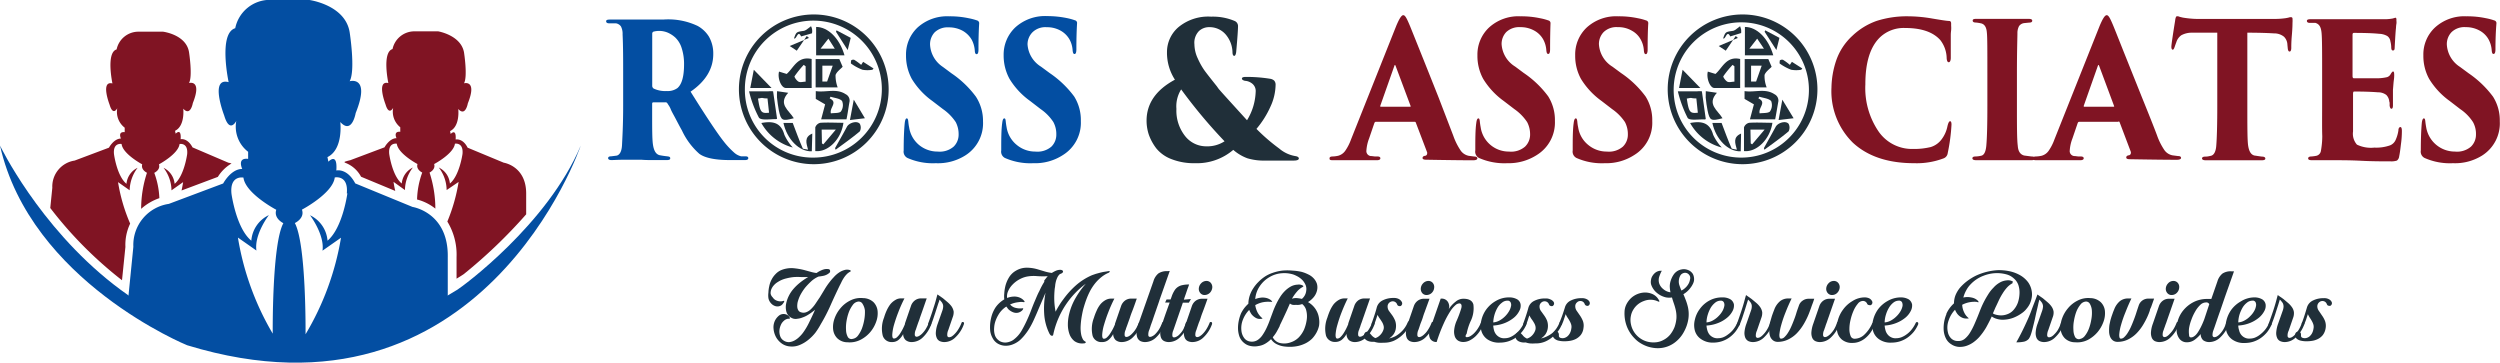 <svg id="Layer_1" data-name="Layer 1" xmlns="http://www.w3.org/2000/svg" viewBox="0 0 352.64 51.16"><defs><style>.cls-1{fill:#034ea2;}.cls-2{fill:#801423;}.cls-3{fill:#202f39;}</style></defs><path class="cls-1" d="M59.19,30.24l-8.08-3.32c-1.17-2.21-2.67-1.82-2.67-1.82.2-2.67-1.12-1.24-1.12-1.24l-.13-.65C49.47,22.1,49,18.26,49,18.26,50.65,20.08,51.17,17,51.17,17c2.15-5.35-.85-4.49-.85-4.49.85-1.51,0-6.92,0-6.92-.64-3.91-5.79-4.56-5.79-4.56H39.18a5,5,0,0,0-5,4c-2.41.72-.93,7.61-.93,7.61-2.73-.74-.63,4.69-.63,4.69.78,2.64,1.71.78,1.71.78A4.45,4.45,0,0,0,36,22.46v1c-1.61-.2-.83,1.42-.83,1.42-1.61,0-2.69,2.05-2.69,2.05l-7.67,2.88a5.86,5.86,0,0,0-5,6.05l-.78,7.83c19,16.14,45.13.65,45.13.65v-7C64.28,31,59.19,30.24,59.19,30.24ZM39.51,48.18a39,39,0,0,1-4.95-13.62l2.61,1.83c-.33-2.29,1.76-5,1.76-5A4.35,4.35,0,0,0,36.45,35c-2.15-1.76-2.8-6.63-2.8-6.63-.26-2.66,1.69-2.27,1.69-2.27.27,2.24,4.63,4.54,4.63,4.54-.4,1.23,1,1.89,1,1.89-1.63,3-1.5,15.69-1.5,15.69ZM50,28.32S49.35,33.19,47.2,35a4.35,4.35,0,0,0-2.47-3.59s2.08,2.74,1.76,5l2.61-1.83a39,39,0,0,1-5,13.62s.12-12.64-1.51-15.69c0,0,1.44-.66,1-1.89,0,0,4.37-2.3,4.63-4.54,0,0,1.95-.41,1.7,2.26Z" transform="translate(-1 -1.05)"/><path class="cls-2" d="M75.22,28.42v2.86a71.17,71.17,0,0,1-8.82,8.45h0c-.33.22-.67.43-1,.63V37.3a8.93,8.93,0,0,0-1.3-5h0a24.63,24.63,0,0,0,1.59-5.59L64,27.86a5.27,5.27,0,0,0-1.11-3.18,2.76,2.76,0,0,1,1.57,2.26c1.36-1.12,1.78-4.18,1.78-4.18.15-1.68-1.07-1.44-1.07-1.44-.17,1.42-2.93,2.87-2.93,2.87.24.78-.65,1.2-.65,1.2a16.53,16.53,0,0,1,.82,5.09,6.82,6.82,0,0,0-2.58-1.29,11.88,11.88,0,0,1,.73-3.8s-.91-.42-.67-1.2c0,0-2.75-1.45-2.92-2.87,0,0-1.23-.24-1.07,1.44,0,0,.41,3.07,1.77,4.18a2.78,2.78,0,0,1,1.57-2.26,5.33,5.33,0,0,0-1.12,3.18L56.51,26.7s.06.49.24,1.28l-4.82-2a4.21,4.21,0,0,0-2.32-2,.22.22,0,0,0,0-.11,7.1,7.1,0,0,1,.79-.22l4.84-1.82s.67-1.27,1.69-1.29c0,0-.49-1,.53-.9v-.64a2.81,2.81,0,0,1-1-2.74s-.59,1.17-1.08-.49c0,0-1.33-3.43.4-3,0,0-.93-4.35.59-4.8a3.15,3.15,0,0,1,3.12-2.5H62.8S66,6,66.45,8.43c0,0,.54,3.42,0,4.37,0,0,1.9-.54.54,2.83,0,0-.33,1.93-1.35.79,0,0,.29,2.42-1.15,3.12l.08.41s.82-.9.7.78c0,0,1-.24,1.69,1.15L72.06,24S75.26,24.47,75.22,28.42Z" transform="translate(-1 -1.05)"/><path class="cls-2" d="M33.66,24.11A5.6,5.6,0,0,0,31.73,26l-5.12,1.92c.16-.74.22-1.18.22-1.18l-1.64,1.16a5.33,5.33,0,0,0-1.12-3.18,2.79,2.79,0,0,1,1.56,2.26c1.36-1.12,1.77-4.18,1.77-4.18.16-1.68-1.07-1.44-1.07-1.44-.17,1.41-2.91,2.87-2.91,2.87.25.78-.66,1.2-.66,1.2A11.52,11.52,0,0,1,23.48,29a7.49,7.49,0,0,0-2.57,1.51,16.34,16.34,0,0,1,.82-5.09s-.89-.41-.67-1.19c0,0-2.75-1.46-2.91-2.87,0,0-1.24-.25-1.07,1.44,0,0,.4,3.07,1.76,4.18a2.77,2.77,0,0,1,1.57-2.26,5.39,5.39,0,0,0-1.12,3.17l-1.64-1.15a24.39,24.39,0,0,0,1.71,5.85,6.92,6.92,0,0,0-.67,3.29l-.48,4.7A56.33,56.33,0,0,1,8.09,30.39l.29-2.86a3.7,3.7,0,0,1,3.15-3.83l4.84-1.82s.67-1.27,1.69-1.29c0,0-.49-1,.53-.9v-.63a2.81,2.81,0,0,1-1.05-2.74s-.59,1.17-1.08-.5c0,0-1.33-3.42.4-3,0,0-.93-4.35.59-4.8a3.14,3.14,0,0,1,3.12-2.5H24s3.25.4,3.66,2.87c0,0,.54,3.42,0,4.37,0,0,1.89-.54.54,2.83,0,0-.33,1.93-1.35.79,0,0,.28,2.42-1.16,3.12l.09.41s.82-.9.7.78c0,0,.94-.24,1.68,1.15L33.21,24A3.31,3.31,0,0,1,33.66,24.11Z" transform="translate(-1 -1.05)"/><path class="cls-1" d="M1,21.58S22.64,66.77,64.22,42.69c.43-.25.87-.51,1.3-.78.66-.4,12.71-9.19,17.4-20.33,0,0-13.88,40.9-55.52,28.17C27.39,49.75,5.3,40.74,1,21.58Z" transform="translate(-1 -1.05)"/><path class="cls-3" d="M117.94,39.58a1.84,1.84,0,0,1-.77.37,7,7,0,0,1-.71.11,3.77,3.77,0,0,0-1,.64,10.54,10.54,0,0,0-.87.9,6.88,6.88,0,0,0-.61.91,4.69,4.69,0,0,0-.42,1,1.8,1.8,0,0,0-.09.45,1.85,1.85,0,0,0,0,.47,1,1,0,0,0,.15.41.59.59,0,0,0,.37.26,1.05,1.05,0,0,0,.7,0,1.79,1.79,0,0,0,.61-.36,4.59,4.59,0,0,0,.71-.82c.21-.31.41-.62.62-.92l.66-1.09a9.65,9.65,0,0,1,.77-1.12,6.58,6.58,0,0,1,.54-.63,3.8,3.8,0,0,1,.7-.63,2.58,2.58,0,0,1,.82-.39,1.22,1.22,0,0,1,.86.05.1.1,0,0,1,0,.08.09.09,0,0,1,0,.08,1.73,1.73,0,0,0-.52.36,3.31,3.31,0,0,0-.41.5,5.3,5.3,0,0,0-.33.57c-.09.2-.19.39-.28.56-.43.89-.85,1.79-1.25,2.69a24.45,24.45,0,0,1-1.41,2.74A10.29,10.29,0,0,1,116,48a6.37,6.37,0,0,1-1,1,4.78,4.78,0,0,1-1.17.7,2.77,2.77,0,0,1-1.36.22,2.3,2.3,0,0,1-1.13-.37,2.77,2.77,0,0,1-.82-.85,3,3,0,0,1-.41-1.32,2.11,2.11,0,0,1,.34-1.34,2.22,2.22,0,0,1,.44-.48,1.05,1.05,0,0,1,1.14-.09.87.87,0,0,1,.38.4c0,.11,0,.15-.05.14h-.21a1.13,1.13,0,0,0-.61.32,1.53,1.53,0,0,0-.41.59,2.29,2.29,0,0,0-.19.77,2.05,2.05,0,0,0,.11.78,1.15,1.15,0,0,0,.45.59,1.3,1.3,0,0,0,.81.25,2,2,0,0,0,.81-.26,3.09,3.09,0,0,0,.7-.55,4,4,0,0,0,.56-.67,9.13,9.13,0,0,0,.71-1.21c.21-.43.42-.86.62-1.3l.26-.58c-.14.12-.31.25-.5.39a6.41,6.41,0,0,1-.61.4,3.77,3.77,0,0,1-.71.32,2.45,2.45,0,0,1-.66.16,1.35,1.35,0,0,1-.53,0,1.51,1.51,0,0,1-.48-.22,1.4,1.4,0,0,1-.58-.87,2.46,2.46,0,0,1,0-1.08,4.29,4.29,0,0,1,.34-1,4.68,4.68,0,0,1,.6-.94,6.82,6.82,0,0,1,.75-.77,8.93,8.93,0,0,1,1.41-1h-1a8.18,8.18,0,0,0-1,0,6.83,6.83,0,0,0-1,.17,4,4,0,0,0-1,.36,5.19,5.19,0,0,0-.5.31,2.71,2.71,0,0,0-.42.41,1.92,1.92,0,0,0-.29.5,1.49,1.49,0,0,0-.09.59A1,1,0,0,0,110,43a1.12,1.12,0,0,0,.4.38,1.48,1.48,0,0,0,.54.17,1.39,1.39,0,0,0,.61-.07c.06,0,.09,0,.07.07a.41.41,0,0,1-.1.21,1.39,1.39,0,0,1-.21.27.79.79,0,0,1-.29.18,1,1,0,0,1-.71,0,1.32,1.32,0,0,1-.58-.41,1.44,1.44,0,0,1-.34-.7,2.93,2.93,0,0,1,0-.78,4.63,4.63,0,0,1,.12-.91,3.29,3.29,0,0,1,.32-.91,3.09,3.09,0,0,1,.56-.78,2.39,2.39,0,0,1,.78-.56,3.87,3.87,0,0,1,1.61-.29,9.94,9.94,0,0,1,1.62.26l.88.24a5.42,5.42,0,0,0,.89.19l.33-.21c.14-.07.27-.14.42-.2a2.44,2.44,0,0,1,.46-.14,1.85,1.85,0,0,1,.47,0,.25.25,0,0,1,.24.22A.34.34,0,0,1,117.94,39.58Z" transform="translate(-1 -1.05)"/><path class="cls-3" d="M122.74,43.1a2.18,2.18,0,0,1,1.48.58,2.07,2.07,0,0,1,.57,1.23,3.42,3.42,0,0,1-.2,1.52,4.57,4.57,0,0,1-.84,1.47A4.42,4.42,0,0,1,122.34,49a3.34,3.34,0,0,1-1.79.33,2.06,2.06,0,0,1-1.45-.57,2.08,2.08,0,0,1-.58-1.23,3.46,3.46,0,0,1,.19-1.53,4.57,4.57,0,0,1,.84-1.47,4.2,4.2,0,0,1,1.36-1.08A3.23,3.23,0,0,1,122.74,43.1Zm-1.47,5.75a1.15,1.15,0,0,0,.75-.46,4.34,4.34,0,0,0,.56-1,7.21,7.21,0,0,0,.34-1.29,6,6,0,0,0,.08-1.27,2.21,2.21,0,0,0-.32-.9.62.62,0,0,0-.62-.34,1.1,1.1,0,0,0-.75.45,4.21,4.21,0,0,0-.56,1,6.89,6.89,0,0,0-.34,1.28,5.47,5.47,0,0,0-.07,1.28,2.15,2.15,0,0,0,.26,1A.59.59,0,0,0,121.27,48.85Z" transform="translate(-1 -1.05)"/><path class="cls-3" d="M132,46.64a.28.28,0,0,1,.11-.17h.15a.16.16,0,0,1,.1.11.34.34,0,0,1,0,.2,4.7,4.7,0,0,1-1.15,1.82,2.26,2.26,0,0,1-1.57.7,1.33,1.33,0,0,1-.88-.27,1.13,1.13,0,0,1-.36-.86,2.76,2.76,0,0,1-.7.86,1.39,1.39,0,0,1-.88.27,1.28,1.28,0,0,1-1.31-.93,4.18,4.18,0,0,1,.19-2.52,6.93,6.93,0,0,1,.37-1,4.72,4.72,0,0,1,.51-.87,2.59,2.59,0,0,1,.71-.61,1.45,1.45,0,0,1,.83-.23h.46a18.57,18.57,0,0,0-.86,1.93c-.26.66-.46,1.27-.62,1.82a6.43,6.43,0,0,0-.24,1.38c0,.36.06.53.24.53a.61.61,0,0,0,.43-.19,2.47,2.47,0,0,0,.42-.49,7.6,7.6,0,0,0,.7-1.36v-.09l.88-2.56a1.62,1.62,0,0,1,.54-.7,1.43,1.43,0,0,1,.84-.27h.81c-.25.71-.46,1.33-.67,1.92l-.27.76a7.24,7.24,0,0,1-.25.71l-.21.6-.13.4a1.52,1.52,0,0,0-.15.78.26.26,0,0,0,.27.24.81.81,0,0,0,.31-.1,2,2,0,0,0,.44-.33,3.87,3.87,0,0,0,.48-.59A6.36,6.36,0,0,0,132,46.64Z" transform="translate(-1 -1.05)"/><path class="cls-3" d="M136.61,46.64a.26.26,0,0,1,.12-.17h.14a.14.14,0,0,1,.09.11.23.23,0,0,1,0,.2,4.51,4.51,0,0,1-1.16,1.82,2.22,2.22,0,0,1-1.55.7,1.58,1.58,0,0,1-.71-.14.9.9,0,0,1-.42-.48,1.68,1.68,0,0,1-.11-.8,4.16,4.16,0,0,1,.26-1.16l.67-1.9a1.91,1.91,0,0,0,.1-.53.88.88,0,0,0-.12-.48.8.8,0,0,0-.13-.19l-.13-.16-.15-.15c0,.18-.12.41-.21.7l-.3.93c-.1.33-.22.66-.33,1a9,9,0,0,1-.33.87.6.6,0,0,1-.16.25.15.15,0,0,1-.16,0,.18.18,0,0,1-.08-.15.5.5,0,0,1,0-.27c.24-.67.45-1.25.61-1.76s.31-.94.41-1.3.2-.75.27-1l.79.55.65.55a3.64,3.64,0,0,1,.54.57,1.86,1.86,0,0,1,.31.74,1.92,1.92,0,0,1-.14.82l-.62,1.8a1.58,1.58,0,0,0-.14.77.25.25,0,0,0,.26.24.9.9,0,0,0,.33-.09,2,2,0,0,0,.42-.34,3.44,3.44,0,0,0,.48-.59A4.9,4.9,0,0,0,136.61,46.64Z" transform="translate(-1 -1.05)"/><path class="cls-3" d="M157.41,39.51a4.37,4.37,0,0,0-1.08.65,5.82,5.82,0,0,0-.89.9,7.11,7.11,0,0,0-.71,1.1,10.6,10.6,0,0,0-.52,1.2c-.12.32-.24.7-.36,1.11s-.2.84-.28,1.29a11.58,11.58,0,0,0-.14,1.32,5,5,0,0,0,.09,1.22,2.38,2.38,0,0,0,.18.51.79.79,0,0,0,.32.38c.12.06.17.12.12.19a.39.39,0,0,1-.33.11,1.84,1.84,0,0,1-1.26-.33,2.22,2.22,0,0,1-.7-1,3.93,3.93,0,0,1-.22-1.32,6.16,6.16,0,0,1,.16-1.41,8.4,8.4,0,0,1,.9-2.3,12.44,12.44,0,0,1,1.47-2.06,11.79,11.79,0,0,0-1.59,1.41,12.08,12.08,0,0,0-3,5.75.23.23,0,0,1-.1.17.19.19,0,0,1-.15,0,.38.38,0,0,1-.15-.09l-.12-.16a7.26,7.26,0,0,1-.76-2.81,11.75,11.75,0,0,1,.19-3l-1,2.33c-.26.63-.5,1.16-.7,1.6a11.35,11.35,0,0,1-.57,1.08,6.83,6.83,0,0,1-.54.79,5.62,5.62,0,0,1-.55.64,3.06,3.06,0,0,1-.65.54,3.45,3.45,0,0,1-.75.36,2.64,2.64,0,0,1-.84.14,2.23,2.23,0,0,1-1.15-.31,1.92,1.92,0,0,1-.7-.74,2.91,2.91,0,0,1-.35-1,5.72,5.72,0,0,1,0-1.17,5.86,5.86,0,0,1,.25-1.16,4.68,4.68,0,0,1,.48-1,3.89,3.89,0,0,1,1.25-1.16,4,4,0,0,1,0-.85,5.2,5.2,0,0,1,.1-.78,4.37,4.37,0,0,1,.53-1.41,2.75,2.75,0,0,1,1-1,3,3,0,0,1,1.52-.43,5.51,5.51,0,0,1,1.56.23l1,.3a6.07,6.07,0,0,0,1,.21,3.91,3.91,0,0,1,.57-.31,1.59,1.59,0,0,1,.61-.13.59.59,0,0,1,.29.07.23.23,0,0,1,.11.17.31.31,0,0,1-.11.2.94.94,0,0,1-.32.15,1.4,1.4,0,0,0-.34.42,4,4,0,0,0-.21.52,5.05,5.05,0,0,0-.12.56,4,4,0,0,1-.07.53,12.7,12.7,0,0,0-.07,1.63,10.29,10.29,0,0,0,.19,1.66,9.11,9.11,0,0,1,.52-.92,8.64,8.64,0,0,1,.57-.83,12,12,0,0,1,1.81-2,8.61,8.61,0,0,1,2.25-1.41l.52-.18.62-.17c.21-.05.42-.1.64-.13l.57-.09c.08,0,.13,0,.14,0S157.49,39.49,157.41,39.51Zm-9.15,1.19a2.62,2.62,0,0,1,.24-.34c.09-.12.19-.24.29-.35A12.46,12.46,0,0,1,147.3,40a5.23,5.23,0,0,0-1.53.08,3.77,3.77,0,0,0-1,.39,3.93,3.93,0,0,0-.92.7,3,3,0,0,0-.63.91,1.77,1.77,0,0,0-.16,1,2.92,2.92,0,0,1,1.09-.2,1.93,1.93,0,0,1,.71.16,1.54,1.54,0,0,1,.57.41.39.39,0,0,1,.1.16s0,.07-.15.06a1.89,1.89,0,0,0-.67,0,3.74,3.74,0,0,0-1.23.33,1.45,1.45,0,0,0,.79.48,2.6,2.6,0,0,0,1,.05h.05a.17.17,0,0,1,0,.1.76.76,0,0,1-.12.19,1.23,1.23,0,0,1-.56.33,1.21,1.21,0,0,1-.75-.06,2,2,0,0,1-.64-.41,1.39,1.39,0,0,1-.15-.19l-.15-.2a3.45,3.45,0,0,0-1.14,1.2,4.61,4.61,0,0,0-.38.81,3.5,3.5,0,0,0-.2,1,2.71,2.71,0,0,0,.08.94,1.48,1.48,0,0,0,.49.76,1.25,1.25,0,0,0,.54.3,1.52,1.52,0,0,0,.6.06,2.11,2.11,0,0,0,.61-.16,1.71,1.71,0,0,0,.53-.32,4.27,4.27,0,0,0,1-1.15c.26-.45.49-.89.7-1.34s.42-.93.6-1.4.38-1,.58-1.46.41-1,.64-1.41a9.87,9.87,0,0,1,.73-1.36Z" transform="translate(-1 -1.05)"/><path class="cls-3" d="M161.62,46.64a.3.3,0,0,1,.12-.17h.14a.16.16,0,0,1,.1.11.23.23,0,0,1,0,.2,4.7,4.7,0,0,1-1.15,1.82,2.26,2.26,0,0,1-1.56.7,1.34,1.34,0,0,1-.89-.27,1.2,1.2,0,0,1-.36-.86,2.76,2.76,0,0,1-.7.86,1.37,1.37,0,0,1-.88.27,1.27,1.27,0,0,1-1.32-.88,4.29,4.29,0,0,1,.18-2.53,7.66,7.66,0,0,1,.38-1,4,4,0,0,1,.51-.88,2.61,2.61,0,0,1,.71-.61,1.62,1.62,0,0,1,.83-.23h.46a19.56,19.56,0,0,0-.86,1.93c-.26.66-.46,1.28-.62,1.83a6.24,6.24,0,0,0-.24,1.37c0,.36.07.53.24.53a.59.59,0,0,0,.43-.19,2.47,2.47,0,0,0,.42-.49c.14-.21.27-.43.39-.65s.23-.47.33-.71a.14.14,0,0,1,0-.09l.88-2.55a1.65,1.65,0,0,1,.54-.71,1.43,1.43,0,0,1,.85-.27h.8c-.25.71-.46,1.33-.7,1.92-.1.25-.19.51-.27.77l-.25.7c-.08.23-.15.43-.22.61s-.1.3-.13.4a1.45,1.45,0,0,0-.14.77.24.24,0,0,0,.26.24.75.75,0,0,0,.32-.1,1.79,1.79,0,0,0,.46-.36,3.44,3.44,0,0,0,.48-.59A5.18,5.18,0,0,0,161.62,46.64Z" transform="translate(-1 -1.05)"/><path class="cls-3" d="M166,39.27l-1.41,4c-.16.51-.34,1-.51,1.5s-.33.94-.46,1.34-.26.7-.35,1-.14.41-.15.45a1.58,1.58,0,0,0-.14.77.23.23,0,0,0,.25.24.75.75,0,0,0,.32-.1,1.41,1.41,0,0,0,.44-.33,3.8,3.8,0,0,0,.47-.59,5.13,5.13,0,0,0,.45-.91.31.31,0,0,1,.13-.17h.14a.18.18,0,0,1,.1.11.34.34,0,0,1,0,.2,4.73,4.73,0,0,1-1.16,1.82,2.26,2.26,0,0,1-1.56.7,1.54,1.54,0,0,1-.7-.14,1,1,0,0,1-.43-.48,1.81,1.81,0,0,1-.1-.8,4.16,4.16,0,0,1,.26-1.16l2.11-6a2.22,2.22,0,0,1,.7-1.1,2.09,2.09,0,0,1,1.26-.32Z" transform="translate(-1 -1.05)"/><path class="cls-3" d="M168.25,46.64a.3.3,0,0,1,.12-.17h.15a.2.2,0,0,1,.11.11.34.34,0,0,1,0,.2,4.73,4.73,0,0,1-1.16,1.82,2.26,2.26,0,0,1-1.56.7,1.54,1.54,0,0,1-.7-.14.9.9,0,0,1-.44-.48,1.81,1.81,0,0,1-.1-.8,5.91,5.91,0,0,1,.27-1.16l.21-.64.26-.75.29-.81.29-.8h-.64l.2-.43h.57l.14-.38a3.66,3.66,0,0,1,.38-.83,1.59,1.59,0,0,1,.49-.54,1.78,1.78,0,0,1,.7-.28,3.92,3.92,0,0,1,.9-.08h0c-.06.19-.13.4-.22.61l-.24.71c-.09.25-.19.53-.28.82l1-.09-.29.51h-.85l-1.34,3.89a1.58,1.58,0,0,0-.14.77.23.23,0,0,0,.25.24.75.75,0,0,0,.33-.1,1.37,1.37,0,0,0,.43-.33,3,3,0,0,0,.47-.59A4.46,4.46,0,0,0,168.25,46.64Z" transform="translate(-1 -1.05)"/><path class="cls-3" d="M171.6,46.64a.26.26,0,0,1,.12-.17h.14a.18.18,0,0,1,.1.11.34.34,0,0,1,0,.2,4.73,4.73,0,0,1-1.16,1.82,2.26,2.26,0,0,1-1.56.7,1.51,1.51,0,0,1-.7-.14.88.88,0,0,1-.43-.48,1.68,1.68,0,0,1-.11-.8,4.16,4.16,0,0,1,.26-1.16l.88-2.55a1.59,1.59,0,0,1,.54-.71,1.5,1.5,0,0,1,.84-.27h.81c-.25.71-.47,1.33-.7,1.92-.1.25-.19.51-.27.77s-.17.5-.26.7l-.21.61c-.06.17-.1.3-.13.4a1.56,1.56,0,0,0-.15.77.26.26,0,0,0,.27.24.75.75,0,0,0,.32-.1,2,2,0,0,0,.43-.33,3.87,3.87,0,0,0,.48-.59A5.6,5.6,0,0,0,171.6,46.64Zm.09-4.32a1.06,1.06,0,0,1-.71.34.76.76,0,0,1-.63-.23.9.9,0,0,1-.25-.7,1.15,1.15,0,0,1,.31-.7,1.05,1.05,0,0,1,.7-.35.8.8,0,0,1,.64.23.91.91,0,0,1,.25.7,1.2,1.2,0,0,1-.31.71Z" transform="translate(-1 -1.05)"/><path class="cls-3" d="M176.06,45.24a5.06,5.06,0,0,1,.43-.7,5.25,5.25,0,0,1,.6-.65,3.88,3.88,0,0,1,.2-1.17,4.24,4.24,0,0,1,.49-1,4.94,4.94,0,0,1,.7-.87,5.65,5.65,0,0,1,.83-.71,4.65,4.65,0,0,1,1.2-.6,6.49,6.49,0,0,1,1.37-.32,7.39,7.39,0,0,1,1.41,0,7.48,7.48,0,0,1,1.32.18,5,5,0,0,1,.91.35,2.47,2.47,0,0,1,.77.55,2.15,2.15,0,0,1,.47.78,1.89,1.89,0,0,1,0,1,2.3,2.3,0,0,1-.45.88,3.17,3.17,0,0,1-.81.7A3.1,3.1,0,0,1,187.06,46a3.37,3.37,0,0,1,0,1,3.75,3.75,0,0,1-.38,1,4,4,0,0,1-.62.84,3.82,3.82,0,0,1-.87.62,4.91,4.91,0,0,1-1,.37,5.5,5.5,0,0,1-1.06.14,6.22,6.22,0,0,1-1.06-.06,3.31,3.31,0,0,1-1-.32,2,2,0,0,1-.78-.7,3.93,3.93,0,0,1-.79.62,2.59,2.59,0,0,1-1,.35,2.8,2.8,0,0,1-1.08,0,2,2,0,0,1-.95-.45,2.1,2.1,0,0,1-.64-.89,3.69,3.69,0,0,1-.2-1.1,5,5,0,0,1,.11-1.15A5.66,5.66,0,0,1,176.06,45.24Zm8.79-3.76a2.74,2.74,0,0,0-.91.71,5.64,5.64,0,0,0-.7,1,1.65,1.65,0,0,1,.7-.09,5.37,5.37,0,0,1,.7.11,1.72,1.72,0,0,0,.61-1.14,1.56,1.56,0,0,0-.08-.8,2.51,2.51,0,0,0-.41-.66,3.06,3.06,0,0,0-.63-.51,4.47,4.47,0,0,0-.7-.33,4.29,4.29,0,0,0-1.71-.17,3.91,3.91,0,0,0-1.62.52,4.12,4.12,0,0,0-1.41,1.31,3.68,3.68,0,0,0-.63,1.81,2.79,2.79,0,0,1,.7-.19,2.06,2.06,0,0,1,.7,0,1.72,1.72,0,0,1,.81.34l.11.11q.09.08.06.12a.13.13,0,0,1-.11,0l-.25,0a3.84,3.84,0,0,0-1.07.09,3.7,3.7,0,0,0-.95.38,3.42,3.42,0,0,0,.31,1,2.7,2.7,0,0,0,.67.83c.05.05,0,.08,0,.1h-.12a1.55,1.55,0,0,1-.43,0,1.27,1.27,0,0,1-.45-.19,2.11,2.11,0,0,1-.37-.3,1.41,1.41,0,0,1-.27-.37,2.09,2.09,0,0,1-.19-.4,4.08,4.08,0,0,0-.88,1.36,3.17,3.17,0,0,0-.22,1.58,2.07,2.07,0,0,0,.37,1,1.24,1.24,0,0,0,.9.53,1.51,1.51,0,0,0,1-.21,2.55,2.55,0,0,0,.74-.76,7,7,0,0,0,.56-1c.17-.37.31-.7.45-1.1l.42-1.13c.14-.38.3-.75.47-1.1a9.77,9.77,0,0,1,.5-.91,4.79,4.79,0,0,1,.67-.87,3.82,3.82,0,0,1,.84-.66,2.22,2.22,0,0,1,1-.29,1.21,1.21,0,0,1,.38,0,1.11,1.11,0,0,1,.36.13.1.1,0,0,1,.06.08s0,.09,0,.11ZM181.53,47c-.14.29-.3.57-.45.85a5.15,5.15,0,0,1-.55.77,1.54,1.54,0,0,0,1,.81,2.65,2.65,0,0,0,1.55-.1,2.78,2.78,0,0,0,1.14-.71,4,4,0,0,0,.74-1.12,5.75,5.75,0,0,0,.37-1.41,3.37,3.37,0,0,0-.12-1.41,1.64,1.64,0,0,0-.53-.74,3,3,0,0,1-.43.11,2.3,2.3,0,0,1-.45,0,1.73,1.73,0,0,1-.45,0,.87.87,0,0,1-.4-.19l-.44,1c-.33.72-.66,1.43-1,2.12Zm1.66-3.37a.24.24,0,0,0,.12.06h.24l.26,0,.17,0-.17,0a.85.85,0,0,0-.23,0h-.22a.35.35,0,0,0-.16.08Z" transform="translate(-1 -1.05)"/><path class="cls-3" d="M194.53,46.64a.28.28,0,0,1,.11-.17h.15a.16.16,0,0,1,.1.11.34.34,0,0,1,0,.2,4.82,4.82,0,0,1-1.15,1.82,2.3,2.3,0,0,1-1.57.7,1.34,1.34,0,0,1-.89-.27,1.17,1.17,0,0,1-.34-.89,2.65,2.65,0,0,1-.7.86,1.43,1.43,0,0,1-.87.28,1.29,1.29,0,0,1-1.33-.89,4.22,4.22,0,0,1,.19-2.53,8.94,8.94,0,0,1,.37-1,4.8,4.8,0,0,1,.51-.88,2.77,2.77,0,0,1,.71-.61,1.62,1.62,0,0,1,.83-.23h.46c-.32.63-.6,1.28-.86,1.94a18.5,18.5,0,0,0-.61,1.82,6.25,6.25,0,0,0-.25,1.37c0,.36.07.54.25.54a.65.65,0,0,0,.42-.19,2.86,2.86,0,0,0,.42-.5,7.6,7.6,0,0,0,.7-1.36v-.09l.88-2.55a1.65,1.65,0,0,1,.54-.71,1.45,1.45,0,0,1,.85-.26h.8l-.67,1.91c-.09.25-.17.51-.27.77l-.24.7a6.41,6.41,0,0,0-.21.61c-.06.17-.12.31-.14.4a1.38,1.38,0,0,0-.14.77.25.25,0,0,0,.26.24.75.75,0,0,0,.32-.1,2,2,0,0,0,.43-.33,3.44,3.44,0,0,0,.48-.59A6,6,0,0,0,194.53,46.64Z" transform="translate(-1 -1.05)"/><path class="cls-3" d="M198.72,43.62a.43.43,0,0,1,.05.35.48.48,0,0,1-.18.24.42.42,0,0,1-.29,0,.33.33,0,0,1-.23-.23.66.66,0,0,0-.63-.43.77.77,0,0,0-.48.2.7.7,0,0,0-.23.54,1.07,1.07,0,0,0,.21.64l.45.61a4,4,0,0,1,.41.76,2.21,2.21,0,0,1,.1,1,1.86,1.86,0,0,1-.35.93,2.33,2.33,0,0,1-.61.56,3.53,3.53,0,0,0,.94-.34,3.88,3.88,0,0,0,.73-.55,3.56,3.56,0,0,0,.57-.66,4,4,0,0,0,.38-.7.33.33,0,0,1,.14-.17h.14a.17.17,0,0,1,.09.11.34.34,0,0,1,0,.2,3.91,3.91,0,0,1-.47.88,4.38,4.38,0,0,1-.79.87,4.31,4.31,0,0,1-1.09.7,3.43,3.43,0,0,1-1.41.26,4.71,4.71,0,0,1-.75,0,2.93,2.93,0,0,1-.57-.13h-.15a1.7,1.7,0,0,1-.8-.14,1,1,0,0,1-.42-.34.68.68,0,0,1-.09-.42.7.7,0,0,1,.14-.36.37.37,0,0,1,.28-.15.51.51,0,0,1,.38.18,3.82,3.82,0,0,1,.31.35,1.64,1.64,0,0,0,.5.36,1.56,1.56,0,0,0,.67-.42,1.92,1.92,0,0,0,.49-.81,1,1,0,0,0,0-.53,2,2,0,0,0-.21-.5c-.1-.16-.21-.33-.33-.5a3.4,3.4,0,0,1-.31-.52l-.23.7a5.24,5.24,0,0,1-.23.61.74.74,0,0,1-.17.25c-.06.05-.11.06-.15,0s-.07-.07-.08-.15a.52.52,0,0,1,.05-.27c.3-.84.55-1.58.7-2.18a1.57,1.57,0,0,1,.83-1,3.3,3.3,0,0,1,1.57-.34,1.41,1.41,0,0,1,.67.13A1,1,0,0,1,198.72,43.62Z" transform="translate(-1 -1.05)"/><path class="cls-3" d="M202.91,46.64a.26.26,0,0,1,.12-.17h.14a.16.16,0,0,1,.1.11.23.23,0,0,1,0,.2,4.7,4.7,0,0,1-1.15,1.82,2.28,2.28,0,0,1-1.57.7,1.51,1.51,0,0,1-.7-.14.92.92,0,0,1-.43-.48,1.81,1.81,0,0,1-.1-.8,4.72,4.72,0,0,1,.25-1.16l.88-2.55a1.59,1.59,0,0,1,.54-.71,1.43,1.43,0,0,1,.85-.27h.8l-.7,1.92c-.1.25-.18.51-.26.77s-.18.5-.26.7-.15.43-.21.61-.1.3-.14.4a1.56,1.56,0,0,0-.14.77.25.25,0,0,0,.26.24.75.75,0,0,0,.32-.1,1.76,1.76,0,0,0,.43-.33,2.7,2.7,0,0,0,.48-.59A5,5,0,0,0,202.91,46.64Zm.09-4.32a1.06,1.06,0,0,1-.71.34.78.78,0,0,1-.64-.23.93.93,0,0,1-.24-.7,1.15,1.15,0,0,1,.31-.7,1.05,1.05,0,0,1,.7-.35.8.8,0,0,1,.64.23.87.87,0,0,1,.24.7,1.13,1.13,0,0,1-.3.71Z" transform="translate(-1 -1.05)"/><path class="cls-3" d="M207.89,48.61a1,1,0,0,0,.5-.14,2.79,2.79,0,0,0,.54-.42,3.9,3.9,0,0,0,.51-.63,5.19,5.19,0,0,0,.42-.77.29.29,0,0,1,.13-.16.17.17,0,0,1,.14,0,.19.19,0,0,1,.1.1.37.37,0,0,1,0,.21,5.31,5.31,0,0,1-.43.86,4.5,4.5,0,0,1-.64.8,3.52,3.52,0,0,1-.83.6,2,2,0,0,1-.94.23,1.4,1.4,0,0,1-.7-.18,1.16,1.16,0,0,1-.47-.58,2.15,2.15,0,0,1-.1-.94,4.31,4.31,0,0,1,.36-1.32,14.36,14.36,0,0,0,.66-1.8c.07-.36,0-.56-.22-.62a.83.83,0,0,0-.58.21,3.91,3.91,0,0,0-.77.9,12.82,12.82,0,0,0-.92,1.71,22.6,22.6,0,0,0-1,2.62h0a1,1,0,0,1-.93-.49,1.58,1.58,0,0,1,0-1.31l1.5-4.32h.16a1,1,0,0,1,.48.12,1,1,0,0,1,.35.31,1.16,1.16,0,0,1,.18.43.91.91,0,0,1,0,.49l-.05.15a4.49,4.49,0,0,1,1-1.08,1.66,1.66,0,0,1,1.08-.4q1.19,0,1.41.81a4.14,4.14,0,0,1-.42,2.42,7.8,7.8,0,0,0-.53,1.7C207.65,48.44,207.71,48.61,207.89,48.61Z" transform="translate(-1 -1.05)"/><path class="cls-3" d="M213.84,43a2.22,2.22,0,0,1,1.18.28,1,1,0,0,1,.47.71,1.46,1.46,0,0,1-.18.91,2.94,2.94,0,0,1-.74.94,4.83,4.83,0,0,1-1.25.75,5.19,5.19,0,0,1-1.69.38,3.31,3.31,0,0,0,.12.7,1.56,1.56,0,0,0,.3.57,1.47,1.47,0,0,0,.48.38,1.35,1.35,0,0,0,.71.14,2.06,2.06,0,0,0,.7-.12,2.94,2.94,0,0,0,.71-.4,4.32,4.32,0,0,0,.7-.65,4.8,4.8,0,0,0,.59-.94.4.4,0,0,1,.13-.16.2.2,0,0,1,.15,0,.14.14,0,0,1,.09.11.23.23,0,0,1,0,.2,4,4,0,0,1-.62,1.05,4.23,4.23,0,0,1-.87.82,4,4,0,0,1-1.07.53,4.06,4.06,0,0,1-1.2.18,2.86,2.86,0,0,1-1.75-.47,2.21,2.21,0,0,1-.84-1.17,3,3,0,0,1,0-1.53,4.17,4.17,0,0,1,.7-1.53A4.29,4.29,0,0,1,212,43.5,3.62,3.62,0,0,1,213.84,43Zm-.21.46a1.17,1.17,0,0,0-.76.28,2.34,2.34,0,0,0-.63.7,4.53,4.53,0,0,0-.61,2.09,2.26,2.26,0,0,0,.94-.3,3.56,3.56,0,0,0,1.3-1.3,2.31,2.31,0,0,0,.27-.7.8.8,0,0,0-.07-.55.46.46,0,0,0-.44-.22Z" transform="translate(-1 -1.05)"/><path class="cls-3" d="M220.14,43.62a.44.44,0,0,1,.06.35.48.48,0,0,1-.18.24.42.42,0,0,1-.29,0,.37.37,0,0,1-.24-.23.64.64,0,0,0-.62-.43.67.67,0,0,0-.48.2.7.7,0,0,0-.23.54,1.07,1.07,0,0,0,.21.64l.44.61a3.51,3.51,0,0,1,.42.76,2.21,2.21,0,0,1,.1,1,2.11,2.11,0,0,1-.35.93,2.5,2.5,0,0,1-.61.56,3.46,3.46,0,0,0,.93-.34A3.65,3.65,0,0,0,220,48a4,4,0,0,0,.57-.66,4.74,4.74,0,0,0,.38-.7.31.31,0,0,1,.13-.17h.15a.17.17,0,0,1,.09.11.34.34,0,0,1,0,.2,3.91,3.91,0,0,1-.47.88,4.38,4.38,0,0,1-.79.87,4.11,4.11,0,0,1-1.1.7,3.37,3.37,0,0,1-1.41.26,4.71,4.71,0,0,1-.75,0,2.93,2.93,0,0,1-.57-.13h-.15a1.7,1.7,0,0,1-.8-.14.91.91,0,0,1-.41-.34.62.62,0,0,1-.1-.42.69.69,0,0,1,.13-.36.41.41,0,0,1,.66,0,2.66,2.66,0,0,1,.32.35,1.57,1.57,0,0,0,.51.36,1.63,1.63,0,0,0,.7-.42,1.92,1.92,0,0,0,.49-.81,1.19,1.19,0,0,0,0-.53,1.73,1.73,0,0,0-.22-.5,4.29,4.29,0,0,0-.33-.5,3.35,3.35,0,0,1-.3-.52c-.08.23-.16.46-.23.7a6.44,6.44,0,0,1-.24.61.6.6,0,0,1-.16.25c-.07.05-.11.06-.16,0s-.06-.07-.07-.15a.63.63,0,0,1,0-.27c.31-.84.55-1.58.71-2.18a1.54,1.54,0,0,1,.83-1,3.27,3.27,0,0,1,1.57-.34,1.41,1.41,0,0,1,.7.13A1,1,0,0,1,220.14,43.62Z" transform="translate(-1 -1.05)"/><path class="cls-3" d="M221.73,44.45a1.53,1.53,0,0,1,.82-1,3.31,3.31,0,0,1,1.58-.34,1.37,1.37,0,0,1,.66.13.88.88,0,0,1,.4.34.48.48,0,0,1,.05.35.45.45,0,0,1-.19.24.39.39,0,0,1-.28,0,.37.37,0,0,1-.24-.23.63.63,0,0,0-.62-.43.63.63,0,0,0-.47.2.68.68,0,0,0-.24.54,1.1,1.1,0,0,0,.21.65l.45.65a4,4,0,0,1,.41.76,1.9,1.9,0,0,1,.09,1,1.93,1.93,0,0,1-.39,1,2.25,2.25,0,0,1-.7.56,2.82,2.82,0,0,1-.84.26,5.09,5.09,0,0,1-.77.06,3.55,3.55,0,0,1-.86-.1,1.24,1.24,0,0,1-.5-.25.75.75,0,0,1-.24-.32.92.92,0,0,1,0-.33.42.42,0,0,1,.14-.25.7.7,0,0,1,.21-.11.41.41,0,0,1,.22,0,.31.31,0,0,1,.17.13.58.58,0,0,1,.09.25v.23a.28.28,0,0,0,.07.17.42.42,0,0,0,.24.12,1,1,0,0,0,.43,0,1.23,1.23,0,0,0,.43-.21,1.48,1.48,0,0,0,.36-.43,1.82,1.82,0,0,0,.22-.67,1.23,1.23,0,0,0,0-.54,2.28,2.28,0,0,0-.21-.51,4.94,4.94,0,0,0-.3-.49,2.87,2.87,0,0,1-.28-.52l-.24.71a4.63,4.63,0,0,1-.23.61.53.53,0,0,1-.17.25c-.06,0-.11.06-.15,0a.18.18,0,0,1-.07-.15.5.5,0,0,1,0-.27C221.3,45.79,221.54,45.06,221.73,44.45Z" transform="translate(-1 -1.05)"/><path class="cls-3" d="M235.36,39.32a5.73,5.73,0,0,0-.33.81,1.61,1.61,0,0,0,0,.87,1.75,1.75,0,0,0,.6.84,1.87,1.87,0,0,0,1,.44,4.81,4.81,0,0,1-.1-.84,2.71,2.71,0,0,1,.15-.85,3.31,3.31,0,0,1,.38-.78,1.76,1.76,0,0,1,.63-.58,1.72,1.72,0,0,1,.54-.18,1.42,1.42,0,0,1,.58,0,1.87,1.87,0,0,1,.53.2,1.46,1.46,0,0,1,.42.4,1.34,1.34,0,0,1,.18.52,1.51,1.51,0,0,1,0,.52,1.87,1.87,0,0,1-.2.51,2.66,2.66,0,0,1-.29.45,3.27,3.27,0,0,1-1,.9c.12.26.22.52.32.78a7.3,7.3,0,0,1,.26.79,4.59,4.59,0,0,1,.13,1.88,5.41,5.41,0,0,1-.59,1.78,4.57,4.57,0,0,1-1.21,1.49,3.93,3.93,0,0,1-1.75.82,4,4,0,0,1-1.1.06,5,5,0,0,1-1.1-.22,4.91,4.91,0,0,1-1-.47,4,4,0,0,1-.87-.71,4.88,4.88,0,0,1-1.08-1.7,5.14,5.14,0,0,1-.31-2,2.5,2.5,0,0,1,.27-1.08,3.25,3.25,0,0,1,.65-.87,3,3,0,0,1,2-.79,2.64,2.64,0,0,1,1,.21,1.89,1.89,0,0,1,.83.7l.09.14a.69.69,0,0,1,.07.15c0,.08,0,.12-.07.1l-.16-.06a2.41,2.41,0,0,0-1-.22,2.55,2.55,0,0,0-.95.18,2.83,2.83,0,0,0-1.48,1.2,2.55,2.55,0,0,0-.35.89,2.83,2.83,0,0,0,0,1.16,3.12,3.12,0,0,0,.41,1.06,3.17,3.17,0,0,0,.75.84,3.2,3.2,0,0,0,1.05.55,3.4,3.4,0,0,0,1.23.13,2.74,2.74,0,0,0,1.18-.35,3,3,0,0,0,.94-.77,4.2,4.2,0,0,0,.6-1.05,5,5,0,0,0,.26-1.21,4.28,4.28,0,0,0-.11-1.24,8.47,8.47,0,0,0-.25-.86c-.1-.28-.19-.57-.27-.85A2.51,2.51,0,0,1,236,43a3.08,3.08,0,0,1-.81-.31,3.15,3.15,0,0,1-.57-.41,2.43,2.43,0,0,1-.44-.52,2.34,2.34,0,0,1-.29-.62,1.48,1.48,0,0,1,0-.63,1.36,1.36,0,0,1,.24-.6,1.64,1.64,0,0,1,.45-.46,1.37,1.37,0,0,1,.52-.2h.34A.36.36,0,0,1,235.36,39.32Zm2.45,1.3a1.65,1.65,0,0,0,.09.7c.09.26.18.5.27.71a1.6,1.6,0,0,0,.38-.23,2.9,2.9,0,0,0,.36-.34,2.32,2.32,0,0,0,.31-.46,1.82,1.82,0,0,0,.16-.5.79.79,0,0,0,0-.48.8.8,0,0,0-.4-.43.71.71,0,0,0-.57,0,.75.75,0,0,0-.43.41A1.68,1.68,0,0,0,237.81,40.62Z" transform="translate(-1 -1.05)"/><path class="cls-3" d="M243.93,43a2.16,2.16,0,0,1,1.17.28,1.11,1.11,0,0,1,.48.71,1.61,1.61,0,0,1-.18.91,3,3,0,0,1-.75.94,4.52,4.52,0,0,1-1.25.75,5.19,5.19,0,0,1-1.69.38,3.32,3.32,0,0,0,.13.7,1.71,1.71,0,0,0,.29.57,1.51,1.51,0,0,0,.49.38,1.32,1.32,0,0,0,.7.14,2.16,2.16,0,0,0,.71-.12,2.7,2.7,0,0,0,.7-.4,3.63,3.63,0,0,0,.71-.65,4.8,4.8,0,0,0,.59-.94.43.43,0,0,1,.14-.16.17.17,0,0,1,.14,0,.14.14,0,0,1,.09.11.34.34,0,0,1,0,.2,4.61,4.61,0,0,1-.62,1.05,4.5,4.5,0,0,1-.87.82,4,4,0,0,1-1.07.53,4.12,4.12,0,0,1-1.21.18,2.86,2.86,0,0,1-1.72-.52,2.13,2.13,0,0,1-.84-1.18,3,3,0,0,1,0-1.53,3.91,3.91,0,0,1,.7-1.52,4,4,0,0,1,1.34-1.18A3.69,3.69,0,0,1,243.93,43Zm-.22.46a1.22,1.22,0,0,0-.77.28,2.78,2.78,0,0,0-.62.7,4.64,4.64,0,0,0-.43,1,4,4,0,0,0-.18,1.09,2.26,2.26,0,0,0,.94-.3,3.4,3.4,0,0,0,.77-.6,3.35,3.35,0,0,0,.54-.7,2.28,2.28,0,0,0,.26-.7.8.8,0,0,0-.07-.55.46.46,0,0,0-.43-.22Z" transform="translate(-1 -1.05)"/><path class="cls-3" d="M250.67,46.64a.3.3,0,0,1,.12-.17h.15a.14.14,0,0,1,.09.11.23.23,0,0,1,0,.2,4.73,4.73,0,0,1-1.16,1.82,2.26,2.26,0,0,1-1.56.7,1.54,1.54,0,0,1-.7-.14,1,1,0,0,1-.43-.48,1.81,1.81,0,0,1-.11-.8,4.56,4.56,0,0,1,.27-1.16l.66-1.9a1.61,1.61,0,0,0,.1-.53.87.87,0,0,0-.11-.48,1.27,1.27,0,0,0-.13-.19l-.13-.16-.15-.15-.22.7-.29.93-.33,1c-.12.34-.23.62-.33.87a.53.53,0,0,1-.17.25c-.06,0-.11.06-.15,0A.18.18,0,0,1,246,47a.42.42,0,0,1,0-.27c.24-.67.44-1.25.61-1.76s.3-.94.4-1.3.2-.75.28-1l.78.55.66.55a3.17,3.17,0,0,1,.53.57,1.72,1.72,0,0,1,.31.74,1.91,1.91,0,0,1-.13.82l-.62,1.8a1.59,1.59,0,0,0-.15.77.26.26,0,0,0,.27.24.9.9,0,0,0,.32-.09,1.74,1.74,0,0,0,.42-.34,3.44,3.44,0,0,0,.48-.59A4.38,4.38,0,0,0,250.67,46.64Z" transform="translate(-1 -1.05)"/><path class="cls-3" d="M256.32,44.85a10.6,10.6,0,0,1-.83,1.81,7,7,0,0,1-1.05,1.41,4.3,4.3,0,0,1-1.26.89,3.25,3.25,0,0,1-1.4.31,1.06,1.06,0,0,1-.67-.2,1.25,1.25,0,0,1-.4-.51,2.28,2.28,0,0,1-.14-.77,4,4,0,0,1,.05-.92,2.53,2.53,0,0,1,.12-.57l.17-.59c.06-.19.13-.38.2-.57s.14-.35.19-.5a2.84,2.84,0,0,1,.78-1.1,1.83,1.83,0,0,1,1.19-.39h.45c-.3.62-.59,1.27-.85,1.94a16.24,16.24,0,0,0-.62,1.82,7.2,7.2,0,0,0-.26,1.37c0,.36.07.54.24.54a.7.7,0,0,0,.48-.22,3,3,0,0,0,.46-.56,6.16,6.16,0,0,0,.4-.71c.12-.26.23-.51.32-.74.19-.47.36-.92.48-1.33s.26-.77.37-1.09a1.35,1.35,0,0,1,.53-.71,1.44,1.44,0,0,1,.83-.27h.81c-.06.19-.12.38-.19.57s-.14.36-.21.57S256.39,44.67,256.32,44.85Z" transform="translate(-1 -1.05)"/><path class="cls-3" d="M260.1,46.64a.3.3,0,0,1,.12-.17h.15a.18.18,0,0,1,.1.11.34.34,0,0,1,0,.2,4.73,4.73,0,0,1-1.16,1.82,2.26,2.26,0,0,1-1.56.7,1.54,1.54,0,0,1-.7-.14.92.92,0,0,1-.43-.48,1.81,1.81,0,0,1-.11-.8,4.54,4.54,0,0,1,.26-1.16l.88-2.55a1.59,1.59,0,0,1,.54-.71,1.46,1.46,0,0,1,.85-.27h.8l-.67,1.92c-.09.25-.17.51-.27.77l-.24.7a6.41,6.41,0,0,0-.21.61,4,4,0,0,0-.14.4,1.46,1.46,0,0,0-.15.77.26.26,0,0,0,.27.24.75.75,0,0,0,.32-.1,2,2,0,0,0,.43-.33,3.87,3.87,0,0,0,.48-.59A4.73,4.73,0,0,0,260.1,46.64Zm.09-4.32a1,1,0,0,1-.7.34.77.77,0,0,1-.64-.23.9.9,0,0,1-.25-.7,1.15,1.15,0,0,1,.31-.7,1,1,0,0,1,.71-.35.79.79,0,0,1,.63.23.91.91,0,0,1,.25.7,1.2,1.2,0,0,1-.31.71Z" transform="translate(-1 -1.05)"/><path class="cls-3" d="M264.38,43.92a.63.63,0,0,0-.62-.42.93.93,0,0,0-.7.39,4,4,0,0,0-.61,1,7.1,7.1,0,0,0-.42,1.28,5.52,5.52,0,0,0-.16,1.27,2.55,2.55,0,0,0,.17,1,.58.58,0,0,0,.57.39,2,2,0,0,0,1.31-.52,4.85,4.85,0,0,0,1.15-1.61.4.4,0,0,1,.14-.15.33.33,0,0,1,.14,0,.19.19,0,0,1,.1.1.34.34,0,0,1,0,.2,5.15,5.15,0,0,1-.63,1.15,4.17,4.17,0,0,1-.77.8,3.07,3.07,0,0,1-.85.47,2.55,2.55,0,0,1-.86.15,2.22,2.22,0,0,1-1.53-.47,2,2,0,0,1-.67-1.18,3.05,3.05,0,0,1,.1-1.53,4.42,4.42,0,0,1,.75-1.54,4.26,4.26,0,0,1,1.29-1.17A3.2,3.2,0,0,1,264,43a1.53,1.53,0,0,1,.66.13.93.93,0,0,1,.39.37.42.42,0,0,1,.05.33.44.44,0,0,1-.19.25.37.37,0,0,1-.27,0A.32.32,0,0,1,264.38,43.92Z" transform="translate(-1 -1.05)"/><path class="cls-3" d="M269.06,43a2.22,2.22,0,0,1,1.18.28,1.13,1.13,0,0,1,.47.71,1.61,1.61,0,0,1-.18.91,2.94,2.94,0,0,1-.74.94,4.72,4.72,0,0,1-1.26.75,5.19,5.19,0,0,1-1.69.38,3.32,3.32,0,0,0,.13.7,1.56,1.56,0,0,0,.3.57,1.37,1.37,0,0,0,.48.38,1.33,1.33,0,0,0,.71.14,2.15,2.15,0,0,0,.7-.12,3.12,3.12,0,0,0,.74-.4,3.32,3.32,0,0,0,.7-.65,4.41,4.41,0,0,0,.6-.94.33.33,0,0,1,.13-.16.17.17,0,0,1,.14,0,.16.16,0,0,1,.1.11.34.34,0,0,1,0,.2,4.61,4.61,0,0,1-.62,1.05,4.56,4.56,0,0,1-.88.82,4,4,0,0,1-1.07.53,4.06,4.06,0,0,1-1.2.18,2.81,2.81,0,0,1-1.74-.47,2.17,2.17,0,0,1-.85-1.17,3,3,0,0,1,0-1.53,4.34,4.34,0,0,1,.7-1.53,4.29,4.29,0,0,1,1.34-1.17A3.71,3.71,0,0,1,269.06,43Zm-.22.46a1.22,1.22,0,0,0-.77.28,2.57,2.57,0,0,0-.61.7,4.23,4.23,0,0,0-.44,1,4,4,0,0,0-.18,1.09,2.26,2.26,0,0,0,.94-.3,3.4,3.4,0,0,0,.77-.6,3.35,3.35,0,0,0,.54-.7,2.31,2.31,0,0,0,.27-.7.94.94,0,0,0-.07-.55.48.48,0,0,0-.48-.22Z" transform="translate(-1 -1.05)"/><path class="cls-3" d="M275.54,45.33a4.13,4.13,0,0,1,.45-.79,4.69,4.69,0,0,1,.63-.7,3.27,3.27,0,0,1,.22-1.16,4.29,4.29,0,0,1,.59-1,6.64,6.64,0,0,1,1.07-1,7.6,7.6,0,0,1,1.31-.79,8.58,8.58,0,0,1,1.45-.5,8.36,8.36,0,0,1,1.5-.23,7.2,7.2,0,0,1,1.6.13,5.19,5.19,0,0,1,1.53.55,3.74,3.74,0,0,1,1.17,1,3,3,0,0,1,.56,1.54,2.55,2.55,0,0,1-.06.78,3.56,3.56,0,0,1-.24.74,3.26,3.26,0,0,1-.43.66,3,3,0,0,1-.53.54,5.43,5.43,0,0,1-1.41.79,4.37,4.37,0,0,1-1.6.26,3.11,3.11,0,0,1-.75-.14,2.07,2.07,0,0,1-.65-.32c-.24.51-.49,1-.77,1.51a8.74,8.74,0,0,1-1,1.4,5.34,5.34,0,0,1-.79.71,3.77,3.77,0,0,1-1,.52,2.88,2.88,0,0,1-1.09.15,2.2,2.2,0,0,1-1.08-.38,2,2,0,0,1-.75-.84,3.11,3.11,0,0,1-.3-1.11,5.08,5.08,0,0,1,.38-2.28ZM284.88,41a2.82,2.82,0,0,0-.79.62,5.64,5.64,0,0,0-.6.81,8.5,8.5,0,0,0-.55,1c-.16.35-.33.71-.5,1.06-.05.13-.11.26-.16.38l-.17.38a1,1,0,0,0,.36.17,3,3,0,0,0,.43.09,2.41,2.41,0,0,0,1.19-.12,2.09,2.09,0,0,0,1-.7,3.18,3.18,0,0,0,.56-1,4.64,4.64,0,0,0,.21-1.16,3.41,3.41,0,0,0-.13-1.19,2.09,2.09,0,0,0-.65-1,2.47,2.47,0,0,0-1-.57,5.11,5.11,0,0,0-1.17-.19,5.24,5.24,0,0,0-2.11.36,4.84,4.84,0,0,0-1.81,1.19,3.57,3.57,0,0,0-.65.89,4.3,4.3,0,0,0-.4,1A2.46,2.46,0,0,1,279,43a2,2,0,0,1,.48.13,1.63,1.63,0,0,1,.4.24l.12.11a.29.29,0,0,1,.08.14c0,.07,0,.09-.1.06a1.1,1.1,0,0,0-.26-.06,4.06,4.06,0,0,0-1,.08,3.77,3.77,0,0,0-.94.34,2.72,2.72,0,0,0,.24,1,2.26,2.26,0,0,0,.64.86s.05.06,0,.08l-.1,0h-.23a1.39,1.39,0,0,1-.4-.06,1.79,1.79,0,0,1-.84-.6,2.52,2.52,0,0,1-.32-.58,4,4,0,0,0-.89,1.47,2.91,2.91,0,0,0-.12,1.7,1.69,1.69,0,0,0,.48.89,1.3,1.3,0,0,0,.94.35,1.38,1.38,0,0,0,1-.34,3.47,3.47,0,0,0,.7-.83,9.63,9.63,0,0,0,.58-1.1c.17-.38.33-.76.49-1.15s.3-.77.46-1.16.33-.75.52-1.11.35-.62.55-.94a5,5,0,0,1,.71-.89,3.38,3.38,0,0,1,.85-.7,2.36,2.36,0,0,1,1-.33,1.55,1.55,0,0,1,.43,0,1.25,1.25,0,0,1,.41.14.08.08,0,0,1,.05.11.1.1,0,0,1-.05,0Z" transform="translate(-1 -1.05)"/><path class="cls-3" d="M291.7,46.64a.31.31,0,0,1,.13-.17H292a.18.18,0,0,1,.1.11.34.34,0,0,1,0,.2,4.64,4.64,0,0,1-1.17,1.82,2.22,2.22,0,0,1-1.55.7,1.54,1.54,0,0,1-.7-.14.92.92,0,0,1-.43-.48,1.81,1.81,0,0,1-.1-.8,4.16,4.16,0,0,1,.26-1.16l.67-1.9a2.36,2.36,0,0,0,.1-.53,1,1,0,0,0-.12-.48,1.27,1.27,0,0,0-.13-.19l-.13-.16-.15-.15c0,.12-.08.32-.14.62s-.14.62-.23,1-.17.78-.26,1.19-.2.82-.29,1.19a9.14,9.14,0,0,1-.29,1,2.19,2.19,0,0,1-.28.55,1.29,1.29,0,0,1-.7.39,5.32,5.32,0,0,1-1.05.09c.43-.76.83-1.54,1.2-2.33s.7-1.52.94-2.19.59-1.51.84-2.23l.79.55.65.55a3.17,3.17,0,0,1,.53.57,1.67,1.67,0,0,1,.31.74,1.77,1.77,0,0,1-.13.82l-.62,1.8a1.71,1.71,0,0,0-.15.77.26.26,0,0,0,.27.24.9.9,0,0,0,.32-.09,1.53,1.53,0,0,0,.42-.34,3.09,3.09,0,0,0,.48-.59A4.94,4.94,0,0,0,291.7,46.64Z" transform="translate(-1 -1.05)"/><path class="cls-3" d="M295.85,43.1a2.2,2.2,0,0,1,1.48.58,2,2,0,0,1,.58,1.23,3.44,3.44,0,0,1-.2,1.52,4.76,4.76,0,0,1-.84,1.47A4.56,4.56,0,0,1,295.49,49a3.32,3.32,0,0,1-1.78.33,2.06,2.06,0,0,1-1.46-.57,2.14,2.14,0,0,1-.58-1.23,3.46,3.46,0,0,1,.19-1.53,4.57,4.57,0,0,1,.84-1.47,4.2,4.2,0,0,1,1.36-1.08A3.25,3.25,0,0,1,295.85,43.1Zm-1.5,5.77a1.11,1.11,0,0,0,.74-.46,3.71,3.71,0,0,0,.56-1,6.55,6.55,0,0,0,.34-1.28,5,5,0,0,0,.08-1.28,2.13,2.13,0,0,0-.27-.92.61.61,0,0,0-.62-.34,1.06,1.06,0,0,0-.74.45,3.77,3.77,0,0,0-.57,1,6.87,6.87,0,0,0-.33,1.28,5,5,0,0,0-.07,1.28,2.26,2.26,0,0,0,.24,1,.63.63,0,0,0,.64.29Z" transform="translate(-1 -1.05)"/><path class="cls-3" d="M304.25,44.85a9.88,9.88,0,0,1-.83,1.81,6.63,6.63,0,0,1-1.05,1.41,4.39,4.39,0,0,1-1.25.89,3.26,3.26,0,0,1-1.41.31,1.06,1.06,0,0,1-.67-.2,1.23,1.23,0,0,1-.39-.51,2.07,2.07,0,0,1-.15-.77,5.62,5.62,0,0,1,.05-.92l.12-.57c.05-.2.11-.39.17-.59l.2-.57c.07-.19.14-.35.2-.5a2.82,2.82,0,0,1,.77-1.1,1.83,1.83,0,0,1,1.19-.39h.45c-.3.62-.58,1.27-.84,1.94a16.29,16.29,0,0,0-.63,1.82,6.47,6.47,0,0,0-.25,1.37c0,.36.06.54.24.54a.69.69,0,0,0,.47-.22,3,3,0,0,0,.46-.56,7.14,7.14,0,0,0,.4-.71c.12-.26.23-.51.32-.74.19-.47.36-.92.49-1.33s.25-.77.36-1.09a1.41,1.41,0,0,1,1.37-1h.81l-.2.57-.2.56C304.37,44.53,304.25,44.67,304.25,44.85Z" transform="translate(-1 -1.05)"/><path class="cls-3" d="M308,46.64a.3.3,0,0,1,.12-.17h.15a.22.22,0,0,1,.1.11.34.34,0,0,1,0,.2,4.73,4.73,0,0,1-1.16,1.82,2.26,2.26,0,0,1-1.56.7,1.58,1.58,0,0,1-.71-.14.94.94,0,0,1-.42-.48,1.81,1.81,0,0,1-.11-.8,4.16,4.16,0,0,1,.26-1.16l.88-2.55a1.59,1.59,0,0,1,.54-.71,1.43,1.43,0,0,1,.85-.27h.8l-.67,1.92-.27.77-.24.7c-.09.23-.16.43-.22.61a4,4,0,0,0-.14.4,1.56,1.56,0,0,0-.14.77.26.26,0,0,0,.26.24.71.71,0,0,0,.32-.1,1.82,1.82,0,0,0,.42-.36,3.44,3.44,0,0,0,.48-.59A5.18,5.18,0,0,0,308,46.64Zm.09-4.32a1,1,0,0,1-.7.34.76.76,0,0,1-.64-.23.9.9,0,0,1-.25-.7,1.15,1.15,0,0,1,.31-.7,1,1,0,0,1,.7-.35.8.8,0,0,1,.64.23.87.87,0,0,1,.24.7,1.13,1.13,0,0,1-.3.71Z" transform="translate(-1 -1.05)"/><path class="cls-3" d="M315,46.64a.31.31,0,0,1,.13-.17h.15a.16.16,0,0,1,.1.11.23.23,0,0,1,0,.2,4.61,4.61,0,0,1-1.16,1.82,2.24,2.24,0,0,1-1.55.7,1.44,1.44,0,0,1-.9-.26,1.18,1.18,0,0,1-.35-.87h0a4.55,4.55,0,0,1-.84.8,1.81,1.81,0,0,1-1.12.36,1.26,1.26,0,0,1-1-.45,2,2,0,0,1-.43-1.13,3.91,3.91,0,0,1,.17-1.48,4.11,4.11,0,0,1,.79-1.47,4.54,4.54,0,0,1,1.41-1.13,4.18,4.18,0,0,1,2-.45h.52l.86-2.48a2.24,2.24,0,0,1,.71-1.1,2.1,2.1,0,0,1,1.27-.32h.36c-.52,1.49-1,2.81-1.41,4l-.51,1.49c-.18.5-.33.94-.47,1.34l-.34,1-.16.45a1.85,1.85,0,0,0-.14.77.26.26,0,0,0,.27.24.9.9,0,0,0,.32-.09,1.74,1.74,0,0,0,.43-.34,3.33,3.33,0,0,0,.46-.59A4.34,4.34,0,0,0,315,46.64Zm-4.92,2a.66.66,0,0,0,.35-.11,1.54,1.54,0,0,0,.34-.28,2.53,2.53,0,0,0,.31-.42c.1-.15.19-.32.28-.48a11.32,11.32,0,0,0,.57-1.28l.7-2.11a.4.4,0,0,0-.13-.16.41.41,0,0,0-.31-.09,1.19,1.19,0,0,0-.84.36,3.87,3.87,0,0,0-.7.91,6.74,6.74,0,0,0-.55,1.19,6.06,6.06,0,0,0-.32,1.18,3.54,3.54,0,0,0,0,.92c0,.25.09.37.27.37Z" transform="translate(-1 -1.05)"/><path class="cls-3" d="M318.94,43a2.18,2.18,0,0,1,1.17.28,1.06,1.06,0,0,1,.47.71,1.52,1.52,0,0,1-.17.91,3.12,3.12,0,0,1-.75.94,4.67,4.67,0,0,1-1.25.75,5.19,5.19,0,0,1-1.69.38,2.34,2.34,0,0,0,.13.7,1.44,1.44,0,0,0,.78,1,1.32,1.32,0,0,0,.7.14,2.06,2.06,0,0,0,.7-.12,2.76,2.76,0,0,0,.71-.4,4.32,4.32,0,0,0,.7-.65,3.82,3.82,0,0,0,.59-.94.43.43,0,0,1,.14-.16.19.19,0,0,1,.15,0,.14.14,0,0,1,.09.11.34.34,0,0,1,0,.2,4.61,4.61,0,0,1-.62,1.05,4.56,4.56,0,0,1-.88.82,4,4,0,0,1-1.07.53,4.06,4.06,0,0,1-1.2.18,2.81,2.81,0,0,1-1.74-.47,2.17,2.17,0,0,1-.85-1.17,3,3,0,0,1,0-1.53,4.34,4.34,0,0,1,.7-1.53,4.29,4.29,0,0,1,1.34-1.17A3.65,3.65,0,0,1,318.94,43Zm-.22.46a1.22,1.22,0,0,0-.77.28,2.44,2.44,0,0,0-.62.7,5.24,5.24,0,0,0-.44,1,4.43,4.43,0,0,0-.17,1.09,2.17,2.17,0,0,0,.93-.3,3,3,0,0,0,.77-.6,3,3,0,0,0,.54-.7,2.05,2.05,0,0,0,.26-.7.86.86,0,0,0-.06-.55A.46.46,0,0,0,318.72,43.45Z" transform="translate(-1 -1.05)"/><path class="cls-3" d="M325.68,46.64a.3.3,0,0,1,.12-.17h.14a.16.16,0,0,1,.1.11.34.34,0,0,1,0,.2,4.73,4.73,0,0,1-1.16,1.82,2.26,2.26,0,0,1-1.56.7,1.54,1.54,0,0,1-.7-.14.88.88,0,0,1-.43-.48,1.68,1.68,0,0,1-.11-.8,4.54,4.54,0,0,1,.26-1.16l.67-1.9a1.91,1.91,0,0,0,.1-.53,1.09,1.09,0,0,0-.11-.48,1.33,1.33,0,0,0-.14-.19l-.12-.16-.16-.15c-.05.18-.12.41-.21.7l-.3.93c-.1.33-.21.66-.33,1s-.23.62-.33.87a.53.53,0,0,1-.17.25.12.12,0,0,1-.14,0A.21.21,0,0,1,321,47a.51.51,0,0,1,0-.27c.24-.67.45-1.25.62-1.76s.3-.94.4-1.3.2-.75.27-1l.79.55.65.55a3.17,3.17,0,0,1,.53.57,1.57,1.57,0,0,1,.31.74,1.9,1.9,0,0,1-.12.82l-.62,1.8a1.48,1.48,0,0,0-.15.77.26.26,0,0,0,.27.24.8.8,0,0,0,.31-.09,1.58,1.58,0,0,0,.43-.34,3.87,3.87,0,0,0,.48-.59A4.9,4.9,0,0,0,325.68,46.64Z" transform="translate(-1 -1.05)"/><path class="cls-3" d="M326.4,44.45a1.58,1.58,0,0,1,.83-1,3.3,3.3,0,0,1,1.57-.34,1.3,1.3,0,0,1,.67.13.86.86,0,0,1,.39.34.44.44,0,0,1,.06.35.48.48,0,0,1-.18.24.39.39,0,0,1-.28,0c-.11,0-.19-.09-.25-.23a.64.64,0,0,0-.62-.43.67.67,0,0,0-.48.2.75.75,0,0,0-.24.54,1.08,1.08,0,0,0,.22.65l.44.65a3.51,3.51,0,0,1,.42.76,2,2,0,0,1,.1,1,2.18,2.18,0,0,1-.4,1,2.12,2.12,0,0,1-.7.56,2.68,2.68,0,0,1-.83.26,5.12,5.12,0,0,1-.78.06,3.47,3.47,0,0,1-.85-.1,1.35,1.35,0,0,1-.51-.25.71.71,0,0,1-.22-.32.62.62,0,0,1,0-.33.42.42,0,0,1,.12-.25,1.06,1.06,0,0,1,.21-.11.45.45,0,0,1,.23,0,.26.26,0,0,1,.16.13.38.38,0,0,1,.09.25v.23a.36.36,0,0,0,.07.17.49.49,0,0,0,.25.12,1,1,0,0,0,.42,0,1.19,1.19,0,0,0,.44-.21,1.65,1.65,0,0,0,.36-.43,2,2,0,0,0,.22-.67,1.23,1.23,0,0,0,0-.54,2.28,2.28,0,0,0-.21-.51,4.94,4.94,0,0,0-.3-.49,3.66,3.66,0,0,1-.28-.52c-.07.24-.16.47-.23.71a6.44,6.44,0,0,1-.24.61.67.67,0,0,1-.16.25c-.06,0-.11.06-.15,0s-.07-.07-.08-.15a.5.5,0,0,1,.05-.27C326,45.79,326.22,45.06,326.4,44.45Z" transform="translate(-1 -1.05)"/><path class="cls-1" d="M88.9,16V11.38c0-2,0-3.79-.08-5.48a2.28,2.28,0,0,0-.23-1.12,1.08,1.08,0,0,0-.71-.44l-.35,0-.36,0h-.24c-.29,0-.43-.11-.43-.29s.17-.24.52-.24,1.1,0,2.11,0l1.56,0,1.69,0c1,0,1.75,0,2.16,0a9.65,9.65,0,0,1,4.87.9A4.35,4.35,0,0,1,101,6.22a4.77,4.77,0,0,1,.61,2.45q0,3.11-3.2,5.31,3.34,5.34,4.66,7a11.57,11.57,0,0,0,1.47,1.58,2.28,2.28,0,0,0,1,.54h.6c.27,0,.41.08.41.26s-.16.27-.48.27H104c-2.11,0-3.56-.3-4.35-.88a10,10,0,0,1-2.46-3.3c-.29-.51-.58-1.07-.89-1.66s-.56-1-.7-1.36-.33-.58-.45-.79a.3.3,0,0,0-.29-.16H93.18c-.13,0-.19.07-.19.21v1.35c0,2.22,0,3.7.12,4.45s.37,1.31.93,1.45c.35.07.71.12,1.07.16s.43.11.43.29-.17.24-.5.24H93.29c-.7,0-1.3,0-1.82-.05h-2.3c-1,0-1.6.05-1.91.05s-.48-.1-.48-.27.14-.26.43-.26L88,23c.43-.12.7-.62.74-1.5S88.9,18.8,88.9,16ZM93,5.8v7.34a.46.46,0,0,0,.22.41,3.85,3.85,0,0,0,1.84.34,2.31,2.31,0,0,0,1.5-.42c.62-.54.93-1.64.93-3.34a7.23,7.23,0,0,0-.34-2.31,3.49,3.49,0,0,0-.9-1.48,3.91,3.91,0,0,0-1.09-.7,3.14,3.14,0,0,0-2-.12A.31.31,0,0,0,93,5.8Z" transform="translate(-1 -1.05)"/><path class="cls-1" d="M133,24.07a8.84,8.84,0,0,1-4-.74,1,1,0,0,1-.53-1.06c0-1.6.05-2.9.15-3.88.05-.42.14-.64.28-.64s.19.15.22.45.07.59.12.82a4,4,0,0,0,1.41,2.49,4.09,4.09,0,0,0,2.62.92,3,3,0,0,0,2.25-.7,2.35,2.35,0,0,0,.7-1.72,3.65,3.65,0,0,0-.41-1.74,6.81,6.81,0,0,0-1.8-1.83l-1.49-1.14a10.61,10.61,0,0,1-2.91-3.13,6.85,6.85,0,0,1-.81-3.32,5.22,5.22,0,0,1,1.64-3.93,6.22,6.22,0,0,1,4.45-1.57,12.61,12.61,0,0,1,2.74.27,8.2,8.2,0,0,1,1.18.31.41.41,0,0,1,.31.38c-.07,1.12-.1,2.36-.1,3.72,0,.44-.09.66-.26.66s-.24-.16-.26-.5a3.85,3.85,0,0,0-.43-1.53,3.4,3.4,0,0,0-1.23-1.24,4,4,0,0,0-2-.51,2.65,2.65,0,0,0-2,.7,2.46,2.46,0,0,0-.65,1.74A4,4,0,0,0,134,10.49l1.21.9a14.06,14.06,0,0,1,3.45,3.3,6.27,6.27,0,0,1,1,3.47A5.36,5.36,0,0,1,137.12,23,7.22,7.22,0,0,1,133,24.07Z" transform="translate(-1 -1.05)"/><path class="cls-1" d="M146.75,24.07a8.84,8.84,0,0,1-4-.74,1,1,0,0,1-.52-1.06c0-1.6,0-2.9.14-3.88.05-.42.14-.64.29-.64s.18.15.21.45.07.55.12.82a4,4,0,0,0,1.45,2.49,4.06,4.06,0,0,0,2.61.92,3,3,0,0,0,2.26-.7A2.35,2.35,0,0,0,150,20a3.55,3.55,0,0,0-.42-1.74,6.67,6.67,0,0,0-1.8-1.83l-1.48-1.14a10.61,10.61,0,0,1-2.91-3.13,6.86,6.86,0,0,1-.82-3.32,5.27,5.27,0,0,1,1.65-3.93,6.23,6.23,0,0,1,4.48-1.59,14,14,0,0,1,2.74.27,8.24,8.24,0,0,1,1.18.32.39.39,0,0,1,.31.37c-.07,1.13-.1,2.37-.1,3.72,0,.45-.09.67-.26.67s-.23-.17-.27-.5a3.59,3.59,0,0,0-.43-1.54,3.27,3.27,0,0,0-1.22-1.23,3.85,3.85,0,0,0-2-.51,2.59,2.59,0,0,0-2,.7,2.43,2.43,0,0,0-.71,1.72,4,4,0,0,0,1.91,3.15l1.22.9a14.23,14.23,0,0,1,3.45,3.3,6.26,6.26,0,0,1,.94,3.47,5.36,5.36,0,0,1-2.53,4.79A7.2,7.2,0,0,1,146.75,24.07Z" transform="translate(-1 -1.05)"/><path class="cls-3" d="M169.57,24.07a8.68,8.68,0,0,1-3.34-.58A5.07,5.07,0,0,1,164.12,22a7.07,7.07,0,0,1-1.06-1.92,6.27,6.27,0,0,1-.33-2q0-3.64,4-5.79a7,7,0,0,1-1.12-3.89,4.62,4.62,0,0,1,1.62-3.52,6.58,6.58,0,0,1,4.61-1.48,7.87,7.87,0,0,1,3.32.61.78.78,0,0,1,.47.76c0,.41-.08,1.62-.26,3.63-.05.35-.14.53-.28.53s-.24-.18-.24-.53a4,4,0,0,0-.81-2.3,3,3,0,0,0-2.47-1.22,2.09,2.09,0,0,0-1.46.56,2.37,2.37,0,0,0-.63,1.87,4.82,4.82,0,0,0,.48,2,9.88,9.88,0,0,0,.94,1.68c.29.4.88,1.15,1.75,2.24l.14.2.13.18.16.18c.11.14,1.39,1.55,3.82,4.22a8.16,8.16,0,0,0,1.22-4,1.33,1.33,0,0,0-.62-1.26,1.75,1.75,0,0,0-.89-.3c-.28-.07-.43-.17-.43-.32s.18-.23.53-.23a20.89,20.89,0,0,1,3.44.26,1.09,1.09,0,0,1,.58.26.86.86,0,0,1,.2.62,7.54,7.54,0,0,1-.7,3,13.14,13.14,0,0,1-2,3.19A26.43,26.43,0,0,0,181.44,22a4.71,4.71,0,0,0,2.29,1.07c.32.05.48.17.48.34s-.23.29-.71.29h-4a8.09,8.09,0,0,1-2.54-.32,6.36,6.36,0,0,1-2-1.19A7.89,7.89,0,0,1,169.57,24.07Zm1.6-2.38a4.45,4.45,0,0,0,2.56-.71,72.56,72.56,0,0,1-6.12-7.32,4.5,4.5,0,0,0-.67,2.75,5.76,5.76,0,0,0,1.24,3.85,3.78,3.78,0,0,0,3,1.43Z" transform="translate(-1 -1.05)"/><path class="cls-2" d="M200.54,18.23h-5.47q-.13,0-.21.18l-.74,2.17a5.76,5.76,0,0,0-.38,1.69.7.7,0,0,0,.6.79h.1l.49.06.35,0c.29,0,.43.09.43.26s-.17.27-.5.27-.86,0-1.52,0-1.21,0-1.64,0h-1.16c-.77,0-1.41,0-1.87,0s-.48-.09-.48-.27.16-.26.46-.26a4.14,4.14,0,0,0,.76-.1,1.78,1.78,0,0,0,1-.71,6.81,6.81,0,0,0,.81-1.59l6.37-16c.42-1,.74-1.53,1-1.53s.48.43.86,1.32c.18.42.66,1.63,1.46,3.62s1.69,4.22,2.67,6.69L206,20.21a9.07,9.07,0,0,0,1.06,2.11,1.82,1.82,0,0,0,1.12.71l.76.1c.3,0,.45.09.45.26s-.21.27-.62.27q-2,0-6.59-.08c-.35,0-.52-.08-.52-.24s.1-.27.33-.31a.33.33,0,0,0,.32-.34.32.32,0,0,0,0-.14l-1.61-4.23A.15.15,0,0,0,200.54,18.23Zm-4.78-2.12h4.09q.18,0,.12-.12l-2.12-5.67c-.06-.14-.12-.14-.16,0l-2,5.67c0,.08,0,.12.1.12Z" transform="translate(-1 -1.05)"/><path class="cls-2" d="M213.62,24.07a8.84,8.84,0,0,1-4-.74,1,1,0,0,1-.52-1.06c0-1.6,0-2.9.14-3.88.05-.42.15-.64.29-.64s.18.15.21.45.07.55.12.82a4,4,0,0,0,4,3.41,3,3,0,0,0,2.26-.7,2.36,2.36,0,0,0,.71-1.72,3.66,3.66,0,0,0-.42-1.74,6.81,6.81,0,0,0-1.8-1.83l-1.49-1.14a10.73,10.73,0,0,1-2.91-3.13,6.74,6.74,0,0,1-.81-3.32,5.23,5.23,0,0,1,1.65-3.93,6.14,6.14,0,0,1,4.44-1.57,12.61,12.61,0,0,1,2.74.27,7.75,7.75,0,0,1,1.17.31.39.39,0,0,1,.31.38Q219.65,6,219.65,8c0,.44-.09.66-.26.66s-.23-.16-.27-.5a3.69,3.69,0,0,0-.43-1.53,3.19,3.19,0,0,0-1.23-1.24,3.94,3.94,0,0,0-2-.51,2.65,2.65,0,0,0-2,.7,2.43,2.43,0,0,0-.65,1.71,4,4,0,0,0,1.91,3.15l1.21.9a14.06,14.06,0,0,1,3.45,3.3,6.27,6.27,0,0,1,.95,3.47,5.38,5.38,0,0,1-2.53,4.79A7.34,7.34,0,0,1,213.62,24.07Z" transform="translate(-1 -1.05)"/><path class="cls-2" d="M227.37,24.07a8.77,8.77,0,0,1-4-.74,1,1,0,0,1-.53-1.06c0-1.6,0-2.9.14-3.88.05-.42.15-.64.29-.64s.18.15.22.45a5.79,5.79,0,0,0,.12.82,3.94,3.94,0,0,0,1.44,2.49,4.06,4.06,0,0,0,2.61.92,3,3,0,0,0,2.26-.7,2.35,2.35,0,0,0,.7-1.72,3.65,3.65,0,0,0-.41-1.74,6.85,6.85,0,0,0-1.81-1.83l-1.48-1.14A10.73,10.73,0,0,1,224,12.17a6.74,6.74,0,0,1-.81-3.32,5.22,5.22,0,0,1,1.64-3.93,6.15,6.15,0,0,1,4.44-1.57,12.64,12.64,0,0,1,2.75.27,7.75,7.75,0,0,1,1.17.31.39.39,0,0,1,.31.38c-.07,1.12-.09,2.36-.09,3.72,0,.44-.1.66-.26.66s-.24-.16-.27-.5a3.6,3.6,0,0,0-.45-1.57,3.1,3.1,0,0,0-1.23-1.23,3.74,3.74,0,0,0-2-.51,2.58,2.58,0,0,0-2,.7,2.41,2.41,0,0,0-.66,1.73,4,4,0,0,0,1.91,3.15l1.22.9a14,14,0,0,1,3.45,3.3,6.23,6.23,0,0,1,.94,3.47,5.32,5.32,0,0,1-2.53,4.78A7.24,7.24,0,0,1,227.37,24.07Z" transform="translate(-1 -1.05)"/><path class="cls-2" d="M271,24.07q-5.53,0-8.66-2.91a10.19,10.19,0,0,1-3-7.78A12.53,12.53,0,0,1,260,9.6a8.43,8.43,0,0,1,2.3-3.51A9.59,9.59,0,0,1,265.71,4a14,14,0,0,1,4.49-.65,20.27,20.27,0,0,1,3.39.32c1.26.21,2,.33,2.37.34.17,0,.26.14.26.35v.32a4.08,4.08,0,0,1,0,.64,5.45,5.45,0,0,0-.05.78c0,.25,0,.81,0,1.59s0,1.28,0,1.51c0,.42-.13.63-.29.63s-.26-.18-.29-.55a4.27,4.27,0,0,0-.91-2.59Q273.15,5,269.75,5a4.86,4.86,0,0,0-3.52,1.27q-2.12,2-2.11,6.69a10.85,10.85,0,0,0,1.84,6.6,5.72,5.72,0,0,0,4.85,2.5,9.93,9.93,0,0,0,2.54-.27,3,3,0,0,0,1.55-1.12,4.49,4.49,0,0,0,.79-1.77c.11-.5.24-.75.38-.75s.2.17.2.48a25.88,25.88,0,0,1-.53,4,.91.91,0,0,1-.62.77A10.65,10.65,0,0,1,271,24.07Z" transform="translate(-1 -1.05)"/><path class="cls-2" d="M281.33,16V11.38c0-3.25,0-5.15-.07-5.72q-.08-1.16-.84-1.32a5.65,5.65,0,0,0-.7-.11c-.31,0-.46-.09-.46-.28s.17-.24.53-.24h2l1.45,0,1.71,0,2.18,0c.35,0,.53.08.53.26s-.15.27-.45.27l-.71.07a1.05,1.05,0,0,0-.7.42,2.08,2.08,0,0,0-.23,1c0,.57-.07,2.44-.07,5.63V16c0,2.85,0,4.72.12,5.63.05.76.35,1.22.91,1.36l1,.13c.34,0,.51.08.51.26s-.17.27-.51.27h-1.75c-.69,0-1.29,0-1.81,0h-1.53l-1.54,0H279.8c-.39,0-.58-.09-.58-.27s.16-.26.48-.26a3.77,3.77,0,0,0,.74-.1c.42-.07.66-.55.74-1.41C281.28,20.52,281.33,18.67,281.33,16Z" transform="translate(-1 -1.05)"/><path class="cls-2" d="M299.76,18.23h-5.47c-.1,0-.17.06-.22.18l-.74,2.17a5.76,5.76,0,0,0-.38,1.69.7.7,0,0,0,.61.79h.1l.48.06.35,0c.29,0,.43.09.43.26s-.17.27-.5.27-.85,0-1.52,0-1.21,0-1.64,0H290.1c-.76,0-1.41,0-1.86,0s-.48-.09-.48-.27.15-.26.45-.26a4.4,4.4,0,0,0,.77-.1,1.76,1.76,0,0,0,1-.71,6.81,6.81,0,0,0,.81-1.59l6.37-16c.42-1,.74-1.53,1-1.53s.48.43.86,1.32c.18.42.66,1.63,1.45,3.62l2.68,6.69c1,2.47,1.7,4.22,2.11,5.32a9.07,9.07,0,0,0,1.06,2.11,1.82,1.82,0,0,0,1.12.71l.76.1c.3,0,.45.09.45.26s-.21.27-.62.27q-2,0-6.59-.08c-.35,0-.52-.08-.52-.24s.11-.27.33-.31a.33.33,0,0,0,.32-.34.32.32,0,0,0,0-.14l-1.6-4.23A.15.15,0,0,0,299.76,18.23ZM295,16.11h4.08q.19,0,.12-.12l-2.11-5.67c-.06-.14-.12-.14-.17,0l-2,5.67c0,.08,0,.12.11.12Z" transform="translate(-1 -1.05)"/><path class="cls-2" d="M318,5.66V16c0,3,0,4.89.12,5.63s.38,1.27.94,1.37c.08,0,.42.07,1,.14.32,0,.48.11.48.28s-.19.24-.55.24c-.65,0-1.53,0-2.64,0h-3.28l-1.91,0c-.36,0-.55-.09-.55-.26s.16-.26.48-.26.51-.06.76-.11c.43-.09.71-.58.77-1.46.09-1.11.14-3,.14-5.58V5.66c-1.88,0-3.08,0-3.6,0a3.1,3.1,0,0,0-1.47.36,1.87,1.87,0,0,0-.71,1c-.08.2-.15.41-.22.61s-.15.43-.28.43-.22-.18-.19-.54.22-1.68.52-3.52q.07-.66.27-.66h.14l.26.09.41.1a13.79,13.79,0,0,0,2.65.19h10.38a10.84,10.84,0,0,0,1.51-.11l.31-.06.26-.07a.49.49,0,0,1,.17,0,.18.18,0,0,1,.2.16,4.87,4.87,0,0,1,0,.66c0,.14,0,.7-.09,1.72s-.08,1.6-.08,1.77c0,.35-.09.53-.24.53s-.23-.16-.26-.47-.05-.5-.05-.54a1.65,1.65,0,0,0-.48-1.08,2.18,2.18,0,0,0-1.41-.47C321,5.71,319.68,5.66,318,5.66Z" transform="translate(-1 -1.05)"/><path class="cls-2" d="M328.55,16V11.38c0-3,0-4.84-.08-5.69s-.33-1.24-.86-1.41l-.43,0h-.36c-.28,0-.42-.11-.42-.28s.17-.24.52-.24,1.11,0,1.9,0l1.66,0h6.73a6.18,6.18,0,0,0,1.29-.1l.38-.11c.1,0,.15.09.15.24V4a1.41,1.41,0,0,1,0,.4,3.68,3.68,0,0,0-.06.59c-.05.36-.11,1.31-.19,2.82,0,.25-.08.36-.24.36s-.21-.11-.24-.36a3.65,3.65,0,0,0-.12-.93,1.08,1.08,0,0,0-.43-.74,2.42,2.42,0,0,0-1.14-.32c-.87-.09-2.07-.13-3.58-.13-.13,0-.19.09-.19.26v5.82c0,.21.06.32.19.32.76,0,1.91,0,3.46,0a6.38,6.38,0,0,0,1.23-.16.9.9,0,0,0,.51-.45c.14-.23.26-.35.33-.35s.15.11.15.32a2.89,2.89,0,0,1,0,.43c0,.22-.06.52-.09.87s-.05.67-.08.95v2.2c0,.33-.07.49-.21.49s-.2-.14-.26-.42v-.3c0-.1,0-.2-.05-.3a1.48,1.48,0,0,0-.42-.93,1.92,1.92,0,0,0-1.18-.37c-.89-.07-2-.11-3.37-.11-.09,0-.14.12-.14.34v5.3a2.32,2.32,0,0,0,.55,1.85,4.54,4.54,0,0,0,2.46.42,5.81,5.81,0,0,0,2.22-.32,1.46,1.46,0,0,0,.75-.7,5,5,0,0,0,.42-1.41c0-.31.14-.47.28-.47s.21.19.21.58a13.39,13.39,0,0,1-.14,1.9c-.09.79-.17,1.34-.24,1.64a.87.87,0,0,1-.32.61,2.45,2.45,0,0,1-.89.11c-1.16,0-2.53,0-4.1-.08s-2.73-.08-3.52-.08h-1.65c-.74,0-1.34,0-1.78,0s-.58-.09-.58-.26.16-.27.48-.27a5.36,5.36,0,0,0,.7-.1.84.84,0,0,0,.62-.7,11.89,11.89,0,0,0,.19-2.07C328.53,19.23,328.55,17.81,328.55,16Z" transform="translate(-1 -1.05)"/><path class="cls-2" d="M347,24.07a8.77,8.77,0,0,1-4-.74,1,1,0,0,1-.53-1.06c0-1.6.05-2.9.14-3.88.05-.42.15-.64.29-.64s.18.15.21.45.08.59.12.82a4.1,4.1,0,0,0,4.06,3.41,3,3,0,0,0,2.26-.7,2.35,2.35,0,0,0,.7-1.72,3.4,3.4,0,0,0-.42-1.74,6.4,6.4,0,0,0-1.8-1.83l-1.48-1.14a10.73,10.73,0,0,1-2.91-3.13,6.74,6.74,0,0,1-.81-3.32,5.19,5.19,0,0,1,1.65-3.93,6.14,6.14,0,0,1,4.44-1.57,12.61,12.61,0,0,1,2.74.27,7.75,7.75,0,0,1,1.17.31.39.39,0,0,1,.31.38Q353,6,353,8q0,.66-.27.66c-.17,0-.22-.16-.26-.5a3.69,3.69,0,0,0-.43-1.53,3.19,3.19,0,0,0-1.23-1.24,3.94,3.94,0,0,0-2-.51,2.61,2.61,0,0,0-2,.7,2.44,2.44,0,0,0-.67,1.74A4,4,0,0,0,348,10.49l1.22.9a14.38,14.38,0,0,1,3.44,3.3,6.27,6.27,0,0,1,.95,3.47A5.37,5.37,0,0,1,351.1,23,7.21,7.21,0,0,1,347,24.07Z" transform="translate(-1 -1.05)"/><path class="cls-3" d="M105.23,13.57a10.56,10.56,0,1,1,10.48,10.64A10.56,10.56,0,0,1,105.23,13.57Zm10.48,9.71a9.66,9.66,0,1,0-9.64-9.69,9.56,9.56,0,0,0,9.42,9.69Z" transform="translate(-1 -1.05)"/><path class="cls-3" d="M120.4,17.88h-3.57l.56-2.11L116.07,15v-1.1c1.41.23,2.89-.44,4.22.44a1,1,0,0,1,.52,1.16C120.67,16.3,120.57,17.1,120.4,17.88Zm-2.25-3.19-.12.24c1.22.57-.06,1.3.17,2.11.48-.07,1.18,0,1.41-.26a1.54,1.54,0,0,0,.17-1.48c-.33-.38-1.06-.42-1.63-.61Z" transform="translate(-1 -1.05)"/><path class="cls-3" d="M110.89,11.15l1.08.33c1-.88,1.52-2.55,3.52-2.11v4.09c-1.24,0-2.45,0-3.66,0C111.19,13.44,110.64,12.06,110.89,11.15Zm3.75-.75-.27-.2a15.3,15.3,0,0,0-1.29,1.6c-.07.11.29.63.56.77s.64,0,1,0Z" transform="translate(-1 -1.05)"/><path class="cls-3" d="M116.12,4.85c1.67,0,3.3,1.58,4,4h-4Zm1.73,1.65-1.1,1.41h2Z" transform="translate(-1 -1.05)"/><path class="cls-3" d="M119.86,10.47c-.28.31-.84.7-1,1.16a4.74,4.74,0,0,0,.3,1.75h-3.11v-4h3.34Zm-2.19,2.08.79-2.24H117v2.24Z" transform="translate(-1 -1.05)"/><path class="cls-3" d="M116,22.36c0-1.11,0-2.23,0-3.34a1,1,0,0,1,.71-.65c1.08-.07,2.17,0,3.26,0C119.66,20.7,117.79,22.55,116,22.36Zm.94-1.08.2.13,1.76-2.08h-2Z" transform="translate(-1 -1.05)"/><path class="cls-3" d="M106.66,13.93h2.73a3.44,3.44,0,0,1,.66,0l.56,3.87s-.11.06-.16.05c-.83,0-2.11.21-2.4-.21A15.56,15.56,0,0,1,106.66,13.93Zm2.6,1c-.21,0-.42,0-.64-.05s-.44.05-.7.07c.31,2,.47,2.11,1.56,2Z" transform="translate(-1 -1.05)"/><path class="cls-3" d="M108.39,18.4c1.57-.29,2.76-.11,3.25,1.66a6.79,6.79,0,0,0,1.19,1.8A7.25,7.25,0,0,1,108.39,18.4Z" transform="translate(-1 -1.05)"/><path class="cls-3" d="M115.51,22.39c-1.78.08-3.51-1.72-4-4h1.31c.47,1.24.9,2.42,1.4,3.57,0,.12.41.11.76.2-.23-.9-.59-1.76.6-2.27Z" transform="translate(-1 -1.05)"/><path class="cls-3" d="M118.79,21.94c.56-1,1.14-2,1.67-3,.3-.57,1.41-.91,1.82-.43a1.13,1.13,0,0,1,0,1.07c-1.09.92-2.26,1.74-3.41,2.59Z" transform="translate(-1 -1.05)"/><path class="cls-3" d="M110.61,13.91l1.57.23c-1.48,1.62.13,2.48.79,3.59-1.64.43-1.8.35-2.11-1.11-.12-.6-.19-1.21-.26-1.81C110.59,14.51,110.59,14.21,110.61,13.91Z" transform="translate(-1 -1.05)"/><path class="cls-3" d="M107.33,10.89l2.5,2.57h-3Z" transform="translate(-1 -1.05)"/><path class="cls-3" d="M123,17.73l-2.11.25.54-2.87Z" transform="translate(-1 -1.05)"/><path class="cls-3" d="M122.47,10.2l.28-.43,1.47.94-.16.18a4.11,4.11,0,0,1-1.4,0,7,7,0,0,1-1.61-.87c-.06,0,0-.35,0-.44a.46.46,0,0,1,.45-.09A7.44,7.44,0,0,1,122.47,10.2Z" transform="translate(-1 -1.05)"/><path class="cls-3" d="M119,5.33l2,1.06-.43,1.72-1.65-2.58Z" transform="translate(-1 -1.05)"/><path class="cls-3" d="M114.8,6.13,113.39,8.2l-1-.66,2.72-1.14Z" transform="translate(-1 -1.05)"/><path class="cls-3" d="M114,6.19c-.47-1-.64.5-1,.27.33-.92.33-.91,1.41-1.06a1.44,1.44,0,0,0,.51-.29c.14-.09.26-.2.48-.36a1.45,1.45,0,0,1,.13,1Z" transform="translate(-1 -1.05)"/><path class="cls-3" d="M236.24,13.57a10.56,10.56,0,1,1,10.48,10.64A10.56,10.56,0,0,1,236.24,13.57Zm10.48,9.71a9.54,9.54,0,1,0-.2,0Z" transform="translate(-1 -1.05)"/><path class="cls-3" d="M251.4,17.88h-3.56l.56-2.11L247.08,15v-1.1c1.41.23,2.89-.44,4.22.44a1,1,0,0,1,.52,1.16C251.68,16.3,251.55,17.1,251.4,17.88Zm-2.24-3.19-.13.24c1.23.57-.05,1.3.18,2.11.48-.07,1.18,0,1.45-.26a1.59,1.59,0,0,0,.17-1.48c-.37-.38-1.09-.42-1.67-.61Z" transform="translate(-1 -1.05)"/><path class="cls-3" d="M241.9,11.15l1.08.33c1-.88,1.52-2.55,3.48-2.11v4.09c-1.24,0-2.45,0-3.66,0C242.2,13.44,241.66,12.06,241.9,11.15Zm3.75-.75-.26-.2a14.2,14.2,0,0,0-1.3,1.6c-.07.11.3.63.56.77s.63,0,1,0Z" transform="translate(-1 -1.05)"/><path class="cls-3" d="M247.13,4.85c1.68,0,3.29,1.58,4,4h-4Zm1.73,1.65-1.1,1.41h2.05Z" transform="translate(-1 -1.05)"/><path class="cls-3" d="M250.9,10.47c-.28.31-.85.7-1,1.16a4.36,4.36,0,0,0,.3,1.75H247.1v-4h3.33Zm-2.19,2.08.79-2.24H248v2.24Z" transform="translate(-1 -1.05)"/><path class="cls-3" d="M247,22.36c0-1.11,0-2.23,0-3.34a1,1,0,0,1,.74-.65c1.09-.07,2.18,0,3.27,0C250.67,20.7,248.79,22.55,247,22.36Zm.95-1.08.2.13,1.76-2.08h-2Z" transform="translate(-1 -1.05)"/><path class="cls-3" d="M237.67,13.93h2.73a3.39,3.39,0,0,1,.66,0l.55,3.91s-.09.06-.16.06c-.83-.05-2.11.2-2.4-.22A17.07,17.07,0,0,1,237.67,13.93Zm2.61,1c-.22,0-.43,0-.65-.05s-.44.05-.7.07c.3,2,.47,2.11,1.56,2Z" transform="translate(-1 -1.05)"/><path class="cls-3" d="M239.4,18.4c1.57-.29,2.76-.11,3.25,1.66a6.89,6.89,0,0,0,1.22,1.8A7.2,7.2,0,0,1,239.4,18.4Z" transform="translate(-1 -1.05)"/><path class="cls-3" d="M246.54,22.39c-1.79.08-3.52-1.72-4-4h1.3c.47,1.24.9,2.42,1.4,3.57.05.12.41.11.76.2-.24-.9-.6-1.76.59-2.27Z" transform="translate(-1 -1.05)"/><path class="cls-3" d="M249.81,21.94c.55-1,1.12-2,1.66-3,.3-.57,1.4-.91,1.82-.43a1.13,1.13,0,0,1,0,1.07c-1.09.92-2.26,1.74-3.41,2.59Z" transform="translate(-1 -1.05)"/><path class="cls-3" d="M241.61,13.91l1.57.23c-1.47,1.62.14,2.48.79,3.59-1.64.43-1.8.35-2.11-1.11-.13-.6-.19-1.21-.26-1.81C241.61,14.54,241.61,14.28,241.61,13.91Z" transform="translate(-1 -1.05)"/><path class="cls-3" d="M238.34,10.89l2.5,2.57h-3Z" transform="translate(-1 -1.05)"/><path class="cls-3" d="M254,17.73l-2.12.25.53-2.87Z" transform="translate(-1 -1.05)"/><path class="cls-3" d="M253.47,10.2l.29-.43,1.47.94-.16.18a4.17,4.17,0,0,1-1.41,0,7.16,7.16,0,0,1-1.61-.87c-.06,0,0-.35,0-.44a.48.48,0,0,1,.46-.09A7.34,7.34,0,0,1,253.47,10.2Z" transform="translate(-1 -1.05)"/><path class="cls-3" d="M250,5.33l2,1.06-.43,1.72-1.66-2.58Z" transform="translate(-1 -1.05)"/><path class="cls-3" d="M245.84,6.13,244.43,8.2l-1-.66,2.71-1.14Z" transform="translate(-1 -1.05)"/><path class="cls-3" d="M245.06,6.19c-.48-1-.65.5-1,.27.33-.92.33-.91,1.41-1.06a1.34,1.34,0,0,0,.5-.29c.14-.09.26-.2.48-.36a4,4,0,0,1,.15.49,3.68,3.68,0,0,1,0,.47Z" transform="translate(-1 -1.05)"/></svg>